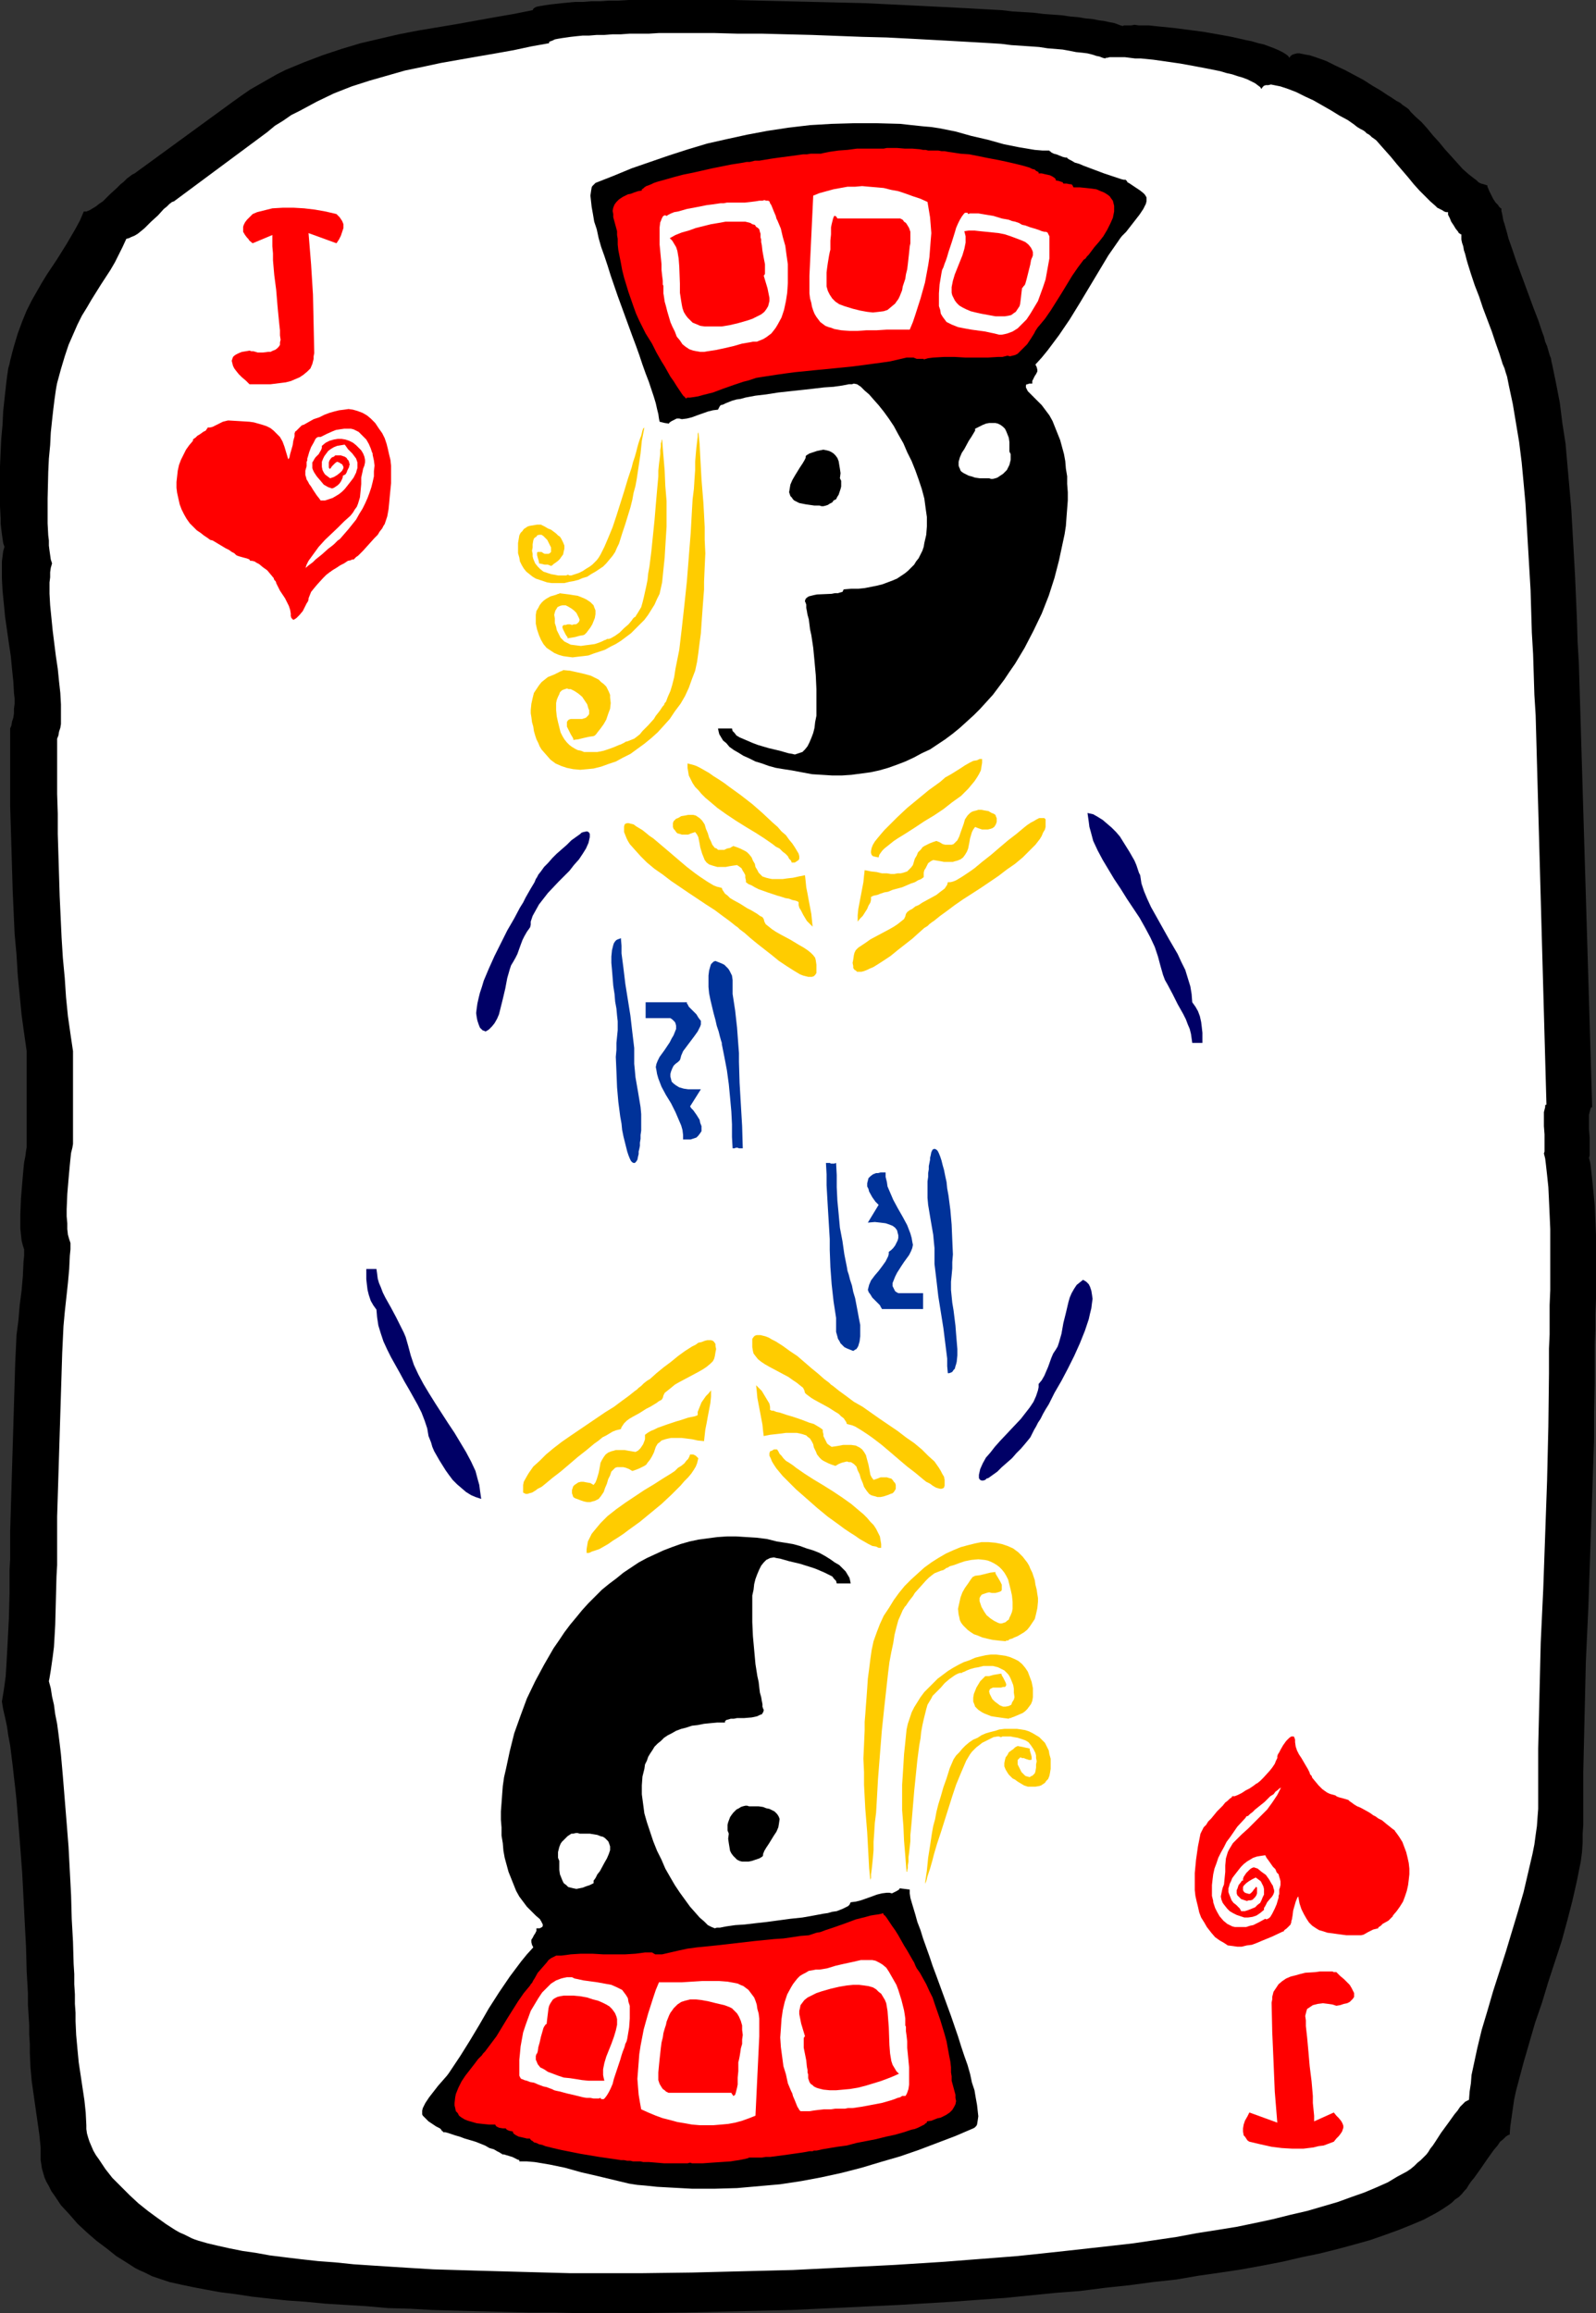 <?xml version="1.0" encoding="UTF-8" standalone="no"?>
<svg
   version="1.0"
   width="107.467mm"
   height="155.711mm"
   id="svg56"
   sodipodi:docname="Jack of Hearts 2.wmf"
   xmlns:inkscape="http://www.inkscape.org/namespaces/inkscape"
   xmlns:sodipodi="http://sodipodi.sourceforge.net/DTD/sodipodi-0.dtd"
   xmlns="http://www.w3.org/2000/svg"
   xmlns:svg="http://www.w3.org/2000/svg">
  <rect width="100%" height="100%" fill="#333333" stroke="none"/>
  <sodipodi:namedview
     id="namedview56"
     pagecolor="#ffffff"
     bordercolor="#000000"
     borderopacity="0.25"
     inkscape:showpageshadow="2"
     inkscape:pageopacity="0.0"
     inkscape:pagecheckerboard="0"
     inkscape:deskcolor="#d1d1d1"
     inkscape:document-units="mm" />
  <defs
     id="defs1">
    <pattern
       id="WMFhbasepattern"
       patternUnits="userSpaceOnUse"
       width="6"
       height="6"
       x="0"
       y="0" />
  </defs>
  <path
     style="fill:#000000;fill-opacity:1;fill-rule:evenodd;stroke:none"
     d="m 21.327,53.81 -0.969,2.262 -1.131,2.101 -1.131,1.939 -1.131,1.939 -2.423,3.878 -2.585,3.878 -1.293,2.101 -1.293,2.262 -1.293,2.262 -1.293,2.585 -1.131,2.747 -1.131,3.07 -0.485,1.616 -0.485,1.616 -0.485,1.778 -0.485,1.939 -0.162,0.808 -0.323,1.131 -0.162,1.131 -0.162,1.131 -0.162,1.293 -0.162,1.454 -0.323,2.909 -0.323,3.07 -0.162,3.393 -0.323,3.555 -0.162,3.393 L 0,118.608 v 3.555 3.393 3.232 l 0.162,3.07 v 1.293 l 0.162,1.454 0.162,1.293 0.162,1.131 0.162,1.131 0.323,0.97 -0.323,1.131 -0.162,1.293 -0.162,1.293 v 1.454 2.909 l 0.162,3.07 0.323,3.232 0.323,3.393 0.969,6.787 0.485,3.232 0.323,3.393 0.323,3.07 0.162,2.909 0.162,1.454 v 1.293 l -0.162,1.293 v 1.131 l -0.162,1.131 -0.323,0.97 -0.162,0.97 -0.323,0.808 v 4.686 4.848 5.009 5.171 l 0.162,5.333 0.162,5.332 0.323,10.988 0.485,10.827 0.485,5.333 0.323,5.333 0.485,5.009 0.485,5.009 0.646,4.686 0.646,4.525 v 24.4 l -0.162,0.97 -0.162,1.293 -0.323,1.616 -0.162,1.616 -0.162,1.778 -0.162,1.939 -0.323,3.878 -0.162,4.04 v 1.778 1.778 l 0.162,1.616 0.162,1.454 0.323,1.293 0.162,0.485 0.162,0.485 v 1.616 l -0.162,1.616 -0.162,3.555 -0.323,3.717 -0.485,3.717 -0.323,3.878 -0.485,3.717 -0.162,3.555 -0.162,3.393 -1.293,42.983 v 7.11 l -0.162,2.747 v 2.909 3.07 l -0.162,6.302 -0.323,6.302 -0.162,2.909 -0.162,2.909 -0.162,2.585 -0.323,2.424 -0.162,1.131 -0.162,0.97 -0.162,0.97 -0.162,0.97 0.323,1.939 0.485,2.101 0.485,2.262 0.323,2.262 0.485,2.585 0.323,2.585 0.323,2.585 0.323,2.909 0.323,2.747 0.323,3.07 0.485,5.979 0.485,6.14 0.485,6.464 0.646,12.604 0.323,6.14 0.162,6.14 0.323,5.656 v 2.909 l 0.162,2.585 0.162,2.585 v 2.424 l 0.162,2.424 v 2.262 l 0.162,3.717 0.323,3.555 0.485,3.393 0.485,3.393 0.485,3.393 0.485,3.393 0.323,3.232 v 3.232 l 0.162,0.97 0.162,1.131 0.323,1.131 0.323,1.131 0.485,1.131 0.646,1.131 0.646,1.293 0.808,1.131 1.616,2.424 2.1,2.262 2.1,2.424 2.423,2.262 2.423,2.101 2.585,1.939 2.423,1.939 2.585,1.616 2.262,1.454 1.293,0.646 1.131,0.485 0.969,0.485 0.969,0.485 0.969,0.323 0.969,0.323 2.423,0.808 2.908,0.646 3.07,0.646 3.393,0.646 3.554,0.646 3.878,0.485 4.201,0.646 4.362,0.485 4.524,0.485 4.685,0.323 5.009,0.485 5.17,0.323 5.332,0.323 5.493,0.485 5.655,0.162 5.655,0.323 5.978,0.162 6.139,0.162 6.139,0.162 6.301,0.162 h 6.463 l 6.463,0.162 h 6.463 6.624 l 13.571,-0.162 13.571,-0.323 13.733,-0.323 13.733,-0.646 13.733,-0.646 13.41,-0.808 6.624,-0.485 6.786,-0.485 6.463,-0.646 6.463,-0.646 6.301,-0.485 6.301,-0.808 6.139,-0.646 5.978,-0.808 5.978,-0.646 5.655,-0.97 5.655,-0.808 5.332,-0.808 5.332,-0.97 5.009,-0.97 4.847,-1.131 4.685,-0.97 4.524,-1.131 4.201,-1.131 4.039,-1.131 3.716,-1.293 3.554,-1.293 3.231,-1.293 3.07,-1.293 2.747,-1.454 1.131,-0.646 1.293,-0.808 0.969,-0.646 1.131,-0.808 0.808,-0.808 0.969,-0.646 0.808,-0.808 0.646,-0.808 0.485,-0.485 0.485,-0.808 0.646,-0.97 0.808,-0.97 0.808,-1.131 0.808,-1.131 1.777,-2.585 1.616,-2.262 0.969,-1.131 0.646,-0.97 0.808,-0.646 0.646,-0.646 0.485,-0.323 0.323,-0.162 h 0.162 l 0.162,-2.101 0.323,-2.262 0.323,-2.262 0.323,-2.262 0.485,-2.262 0.646,-2.424 1.293,-4.848 1.454,-5.009 1.454,-5.009 1.777,-5.171 1.616,-5.333 3.393,-10.342 1.454,-5.333 1.293,-5.009 1.131,-5.009 0.485,-2.424 0.485,-2.424 0.323,-2.424 0.162,-2.424 v -2.262 l 0.162,-2.262 v -6.787 -6.787 l 0.323,-13.897 0.323,-13.897 0.646,-14.058 0.969,-28.44 0.485,-14.22 v -6.948 l 0.162,-7.11 v -3.07 -3.393 -3.555 l 0.162,-3.878 v -3.878 l 0.162,-4.04 v -8.08 -4.04 -3.878 l -0.162,-3.878 -0.162,-3.717 -0.323,-3.393 -0.323,-3.232 -0.323,-2.909 -0.162,-1.293 -0.323,-1.293 0.162,-0.646 v -0.808 -1.616 -1.131 -0.97 l -0.162,-2.101 v -1.939 -0.97 -0.808 l 0.162,-0.646 0.162,-0.646 0.162,-0.485 0.323,-0.162 -3.07,-102.287 -0.162,-5.332 -0.162,-5.333 -0.323,-5.494 -0.162,-5.494 -0.485,-11.311 -0.646,-11.473 -0.323,-5.656 -0.485,-5.494 -0.485,-5.494 -0.485,-5.494 -0.808,-5.171 -0.646,-5.171 -0.969,-5.009 -0.969,-4.686 -0.162,-0.646 -0.162,-0.97 -0.323,-0.808 -0.323,-1.131 -0.323,-1.131 -0.485,-1.131 -0.323,-1.293 -0.485,-1.293 -0.969,-2.909 -1.131,-2.909 -2.262,-6.14 -1.131,-3.07 -1.131,-3.07 -0.969,-2.909 -0.969,-2.747 -0.323,-1.293 -0.323,-1.131 -0.323,-1.131 -0.323,-0.97 -0.162,-0.97 -0.162,-0.808 -0.162,-0.646 v -0.646 h -0.162 l -0.162,-0.162 -0.323,-0.323 -0.162,-0.323 -0.646,-0.646 -0.646,-0.97 -0.485,-0.97 -0.485,-0.97 -0.323,-0.808 -0.162,-0.323 v -0.323 l -0.485,-0.162 -0.485,-0.162 -0.646,-0.162 -0.646,-0.323 -0.485,-0.485 -0.646,-0.485 -1.454,-1.131 -1.454,-1.293 -1.454,-1.616 -1.454,-1.616 -1.616,-1.778 -1.454,-1.778 -1.616,-1.778 -1.454,-1.778 -1.454,-1.616 -1.454,-1.293 -1.293,-1.293 -0.485,-0.646 -0.646,-0.485 -0.485,-0.323 -0.485,-0.323 -0.323,-0.323 -0.485,-0.323 -0.646,-0.323 -1.454,-0.97 -0.808,-0.485 -1.939,-1.293 -1.939,-1.131 -2.262,-1.454 -4.847,-2.585 -2.423,-1.131 -2.262,-1.131 -2.262,-0.808 -0.969,-0.323 -0.969,-0.323 -0.969,-0.162 -0.808,-0.162 -0.808,-0.162 h -0.646 l -0.646,0.162 -0.485,0.162 -0.485,0.323 -0.323,0.485 -0.323,-0.485 -0.646,-0.485 -0.808,-0.485 -0.969,-0.485 -1.131,-0.485 -1.293,-0.485 -1.293,-0.485 -1.454,-0.323 -1.616,-0.485 -1.616,-0.323 -3.554,-0.808 -3.554,-0.646 -3.716,-0.646 -3.716,-0.485 -3.716,-0.485 -3.231,-0.323 -1.616,-0.162 -1.454,-0.162 h -1.293 -1.293 l -1.131,-0.162 -0.808,0.162 h -0.808 -0.646 -0.485 L 285.809,6.625 285.163,6.464 284.355,6.14 283.385,5.817 282.416,5.656 280.962,5.333 279.669,5.171 278.054,4.848 276.277,4.686 274.338,4.363 272.399,4.201 270.137,3.878 267.875,3.717 265.613,3.555 263.028,3.232 260.443,3.07 257.697,2.909 254.95,2.585 252.042,2.424 246.225,2.101 239.924,1.778 233.462,1.454 226.838,1.131 220.213,0.808 206.642,0.485 199.856,0.323 193.07,0.162 186.446,0 h -6.301 -11.956 -2.908 -2.747 -2.585 l -2.585,0.162 h -2.423 l -2.262,0.162 h -2.262 l -1.939,0.162 h -2.1 l -1.777,0.162 -1.616,0.162 -1.454,0.162 -1.454,0.162 -1.131,0.162 -0.969,0.162 -0.969,0.162 -0.646,0.162 -0.485,0.323 -0.162,0.162 -0.162,0.323 -4.847,0.97 -4.685,0.808 -9.855,1.778 -9.694,1.616 -5.009,0.97 -4.847,1.131 -4.847,1.131 -4.847,1.454 -4.847,1.616 -4.685,1.778 -4.685,1.939 -2.262,1.131 -2.262,1.293 -2.262,1.293 -2.262,1.293 -2.1,1.454 -2.262,1.616 -25.043,18.26 -0.646,0.323 -0.646,0.485 -0.646,0.485 -0.808,0.808 -0.808,0.646 -0.969,0.97 -1.777,1.616 -1.777,1.778 -0.969,0.646 -0.808,0.646 -0.808,0.485 -0.808,0.485 -0.808,0.323 z"
     id="path1" />
  <path
     style="fill:#ffffff;fill-opacity:1;fill-rule:evenodd;stroke:none"
     d="m 32.151,60.758 -0.969,2.101 -0.969,1.939 -0.969,1.939 -1.131,1.939 -2.423,3.717 -2.423,3.878 -1.131,1.939 -1.293,2.101 -1.131,2.262 -1.131,2.585 -1.131,2.585 -0.969,2.909 -0.485,1.616 -0.485,1.616 -0.485,1.778 -0.485,1.778 -0.162,0.808 -0.162,0.97 -0.162,1.131 -0.162,1.131 -0.323,2.585 -0.323,2.909 -0.323,3.07 -0.162,3.232 -0.323,3.393 -0.162,3.393 -0.162,6.787 v 3.232 3.07 l 0.162,3.07 0.162,1.293 v 1.293 l 0.162,1.293 0.162,1.131 0.162,1.131 0.323,0.97 -0.323,1.131 -0.162,1.131 v 1.293 l -0.162,1.293 v 2.909 l 0.162,2.909 0.323,3.232 0.323,3.232 0.808,6.464 0.485,3.232 0.323,3.232 0.323,2.909 0.162,2.909 v 1.293 1.293 1.293 1.131 l -0.162,0.97 -0.323,0.97 -0.162,0.97 -0.323,0.808 v 4.525 4.686 4.848 l 0.162,5.009 v 5.171 l 0.162,5.333 0.323,10.503 0.485,10.503 0.323,5.171 0.485,5.171 0.323,4.848 0.485,4.848 0.646,4.525 0.646,4.363 v 23.592 l -0.162,0.97 -0.323,1.293 -0.162,1.454 -0.162,1.616 -0.162,1.778 -0.162,1.778 -0.323,3.878 -0.162,3.878 v 1.778 l 0.162,1.778 v 1.454 l 0.162,1.454 0.323,1.131 0.323,0.97 v 1.616 l -0.162,1.616 -0.162,3.393 -0.323,3.555 -0.808,7.433 -0.323,3.555 -0.162,3.393 -0.162,3.393 -1.293,41.691 v 6.787 2.585 2.909 l -0.162,2.909 -0.162,6.14 -0.162,6.14 -0.162,2.909 -0.162,2.747 -0.323,2.585 -0.323,2.262 -0.162,1.131 -0.162,0.97 -0.162,0.97 -0.162,0.808 0.485,1.778 0.323,2.101 0.485,2.101 0.323,2.424 0.485,2.424 0.323,2.424 0.323,2.585 0.323,2.747 0.485,5.494 0.485,5.979 0.485,5.979 0.485,6.14 0.646,12.281 0.162,5.979 0.323,5.817 0.162,5.656 0.162,2.585 v 2.585 l 0.162,2.585 v 2.424 l 0.162,2.262 v 2.101 l 0.162,3.555 0.323,3.555 0.323,3.393 0.485,3.232 0.485,3.232 0.485,3.232 0.323,3.07 0.162,3.232 v 0.97 l 0.162,1.131 0.323,1.131 0.323,0.97 0.485,1.131 0.485,1.131 0.646,1.131 0.808,1.131 1.616,2.424 1.777,2.262 2.1,2.101 2.262,2.262 2.262,2.101 2.423,1.939 2.423,1.778 2.262,1.616 2.262,1.454 1.131,0.646 1.131,0.485 0.969,0.485 0.969,0.485 0.808,0.323 0.969,0.323 2.262,0.646 2.747,0.646 2.908,0.646 3.231,0.646 3.393,0.485 3.554,0.646 3.878,0.485 4.039,0.485 4.362,0.485 4.362,0.323 4.685,0.485 4.847,0.323 5.009,0.323 5.17,0.323 5.332,0.323 5.493,0.162 5.493,0.162 5.816,0.162 5.816,0.162 5.978,0.162 5.978,0.162 h 6.139 12.441 l 12.602,-0.162 12.764,-0.323 12.925,-0.323 12.925,-0.646 12.925,-0.646 12.764,-0.808 6.139,-0.485 6.301,-0.485 6.139,-0.485 6.139,-0.646 5.978,-0.646 5.816,-0.646 5.816,-0.646 5.655,-0.646 5.493,-0.808 5.493,-0.808 5.17,-0.97 5.17,-0.808 5.009,-0.808 4.685,-0.97 4.524,-0.97 4.524,-1.131 4.201,-0.97 3.878,-1.131 3.878,-1.131 3.554,-1.293 3.231,-1.131 3.07,-1.293 2.908,-1.293 2.423,-1.454 2.423,-1.293 0.969,-0.646 0.969,-0.808 0.808,-0.808 0.808,-0.646 0.808,-0.808 0.646,-0.646 0.485,-0.646 0.485,-0.808 0.646,-0.808 0.646,-0.97 1.454,-2.262 1.777,-2.424 1.616,-2.262 0.808,-0.97 0.646,-0.97 0.646,-0.646 0.646,-0.646 0.646,-0.323 0.323,-0.162 0.162,-2.101 0.323,-2.101 0.162,-2.101 0.485,-2.262 0.485,-2.262 0.485,-2.262 1.131,-4.686 1.454,-4.848 1.454,-5.009 1.616,-5.009 1.616,-5.009 3.07,-10.18 1.454,-5.009 1.131,-4.848 1.131,-4.848 0.485,-2.424 0.323,-2.424 0.323,-2.262 0.162,-2.262 0.162,-2.101 v -2.262 -6.625 -6.464 l 0.323,-13.574 0.323,-13.412 0.646,-13.735 0.485,-13.735 0.485,-13.735 0.323,-13.735 0.162,-13.574 v -3.07 -3.232 l 0.162,-3.555 v -3.717 -3.717 l 0.162,-3.878 v -7.918 -3.878 -3.717 l -0.162,-3.717 -0.162,-3.555 -0.162,-3.393 -0.323,-3.07 -0.162,-1.454 -0.162,-1.454 -0.162,-1.293 -0.323,-1.293 0.162,-0.485 v -0.646 -0.808 -0.97 -1.939 l -0.162,-2.101 v -1.778 -0.97 -0.808 l 0.162,-0.646 0.162,-0.646 v -0.485 l 0.323,-0.162 -2.747,-99.055 -0.323,-5.171 -0.162,-5.171 -0.162,-5.171 -0.323,-5.494 -0.323,-10.827 -0.646,-10.988 -0.323,-5.494 -0.323,-5.494 -0.485,-5.333 -0.485,-5.171 -0.646,-5.171 -0.808,-4.848 -0.808,-4.848 -0.969,-4.525 -0.162,-0.808 -0.162,-0.808 -0.162,-0.808 -0.323,-0.97 -0.323,-1.131 -0.485,-1.131 -0.808,-2.585 -0.969,-2.747 -0.969,-2.909 -2.262,-5.979 -0.969,-2.909 -1.131,-2.909 -0.969,-2.909 -0.808,-2.585 -0.323,-1.131 -0.323,-1.293 -0.323,-0.97 -0.162,-0.97 -0.323,-0.97 -0.162,-0.808 v -0.646 -0.646 h -0.162 l -0.162,-0.162 -0.323,-0.162 -0.162,-0.323 -0.646,-0.808 -0.485,-0.808 -0.646,-0.97 -0.323,-0.808 -0.485,-0.97 v -0.323 -0.323 h -0.485 l -0.485,-0.162 -0.485,-0.323 -0.646,-0.323 -0.646,-0.323 -0.485,-0.485 -1.293,-1.131 -1.293,-1.293 -1.454,-1.454 -1.454,-1.616 -1.454,-1.778 -2.908,-3.393 -1.454,-1.778 -1.293,-1.454 -1.293,-1.454 -1.131,-1.293 -0.646,-0.485 -0.485,-0.323 -0.485,-0.485 -0.485,-0.323 -0.323,-0.162 -0.485,-0.485 -0.485,-0.323 -0.646,-0.323 -0.808,-0.485 -0.808,-0.646 -1.616,-1.131 -2.1,-1.131 -2.1,-1.293 -4.524,-2.585 -2.1,-0.97 -2.262,-1.131 -2.1,-0.808 -0.969,-0.323 -0.969,-0.323 -0.808,-0.162 -0.808,-0.162 -0.808,-0.162 -0.646,0.162 h -0.646 l -0.485,0.162 -0.323,0.323 -0.323,0.485 -0.323,-0.485 -0.646,-0.485 -0.646,-0.485 -0.969,-0.485 -0.969,-0.485 -1.293,-0.485 -1.131,-0.323 -1.454,-0.485 -1.454,-0.323 -1.616,-0.485 -3.231,-0.646 -3.393,-0.646 -3.554,-0.646 -3.393,-0.485 -3.393,-0.485 -1.616,-0.162 -1.616,-0.162 h -1.454 l -1.293,-0.162 -1.293,-0.162 h -1.293 -1.777 -0.808 l -0.646,0.162 h -0.323 l -0.162,0.162 -0.646,-0.162 -0.808,-0.323 -0.808,-0.162 -0.969,-0.323 -1.293,-0.323 -1.293,-0.162 -1.616,-0.162 -1.616,-0.323 -1.777,-0.323 -1.939,-0.162 -1.939,-0.162 -2.1,-0.323 -2.262,-0.162 -2.423,-0.162 -2.423,-0.162 -2.585,-0.323 -2.585,-0.162 -2.747,-0.162 -5.655,-0.323 -5.816,-0.323 -5.978,-0.323 -6.301,-0.323 -6.301,-0.162 -12.764,-0.485 -6.463,-0.162 -6.301,-0.162 h -6.139 l -5.978,-0.162 h -5.816 -5.493 -2.747 l -2.585,0.162 h -2.423 -2.423 l -2.262,0.162 h -2.1 l -2.1,0.162 h -1.939 l -1.939,0.162 h -1.616 l -1.616,0.162 -1.454,0.162 -1.131,0.162 -1.131,0.162 -0.969,0.162 -0.808,0.162 -0.646,0.323 -0.485,0.162 -0.323,0.162 v 0.323 l -4.524,0.808 -4.524,0.97 -4.524,0.808 -4.685,0.808 -9.209,1.616 -4.524,0.97 -4.685,0.97 -4.524,1.293 -4.524,1.293 -4.524,1.454 -4.524,1.778 -4.362,2.101 -2.1,1.131 -2.1,1.131 -2.262,1.131 -2.1,1.454 -2.1,1.293 -1.939,1.616 -23.75,17.613 -0.485,0.162 -0.646,0.485 -0.646,0.646 -0.808,0.646 -1.454,1.616 -1.777,1.616 -1.616,1.616 -0.969,0.808 -0.808,0.646 -0.808,0.485 -0.808,0.323 -0.646,0.323 z"
     id="path2" />
  <path
     style="fill:#000000;fill-opacity:1;fill-rule:evenodd;stroke:none"
     d="m 151.548,46.538 -0.323,0.323 -0.162,0.162 -0.323,0.323 -0.162,0.323 -0.162,0.97 -0.162,1.131 0.162,1.454 0.162,1.454 0.323,1.778 0.323,1.939 0.646,1.939 0.485,2.262 0.646,2.262 0.808,2.262 0.808,2.424 0.808,2.585 1.777,5.171 3.716,10.18 0.969,2.585 0.808,2.262 0.808,2.424 0.808,2.262 0.808,2.101 0.646,1.939 0.646,1.939 0.485,1.616 0.323,1.454 0.323,1.293 0.162,1.131 0.162,0.808 1.293,0.323 1.131,0.162 v -0.162 l 0.162,-0.162 0.485,-0.323 0.646,-0.323 0.646,-0.323 h 0.646 l 0.646,0.162 1.293,-0.162 1.293,-0.323 1.293,-0.485 2.747,-0.97 1.293,-0.323 1.293,-0.162 0.162,-0.323 0.162,-0.323 0.323,-0.485 0.646,-0.162 0.646,-0.323 0.808,-0.323 0.808,-0.323 1.131,-0.323 1.131,-0.162 1.131,-0.323 2.585,-0.485 2.747,-0.323 3.07,-0.485 5.978,-0.646 2.908,-0.323 2.747,-0.323 2.423,-0.162 1.131,-0.162 1.131,-0.162 0.808,-0.162 0.808,-0.162 h 0.808 l 0.485,-0.162 0.808,0.162 0.969,0.646 0.969,0.97 1.131,0.97 1.131,1.293 1.293,1.454 1.293,1.616 1.293,1.778 1.293,1.939 1.131,2.101 1.293,2.262 0.969,2.262 1.131,2.262 0.969,2.424 0.808,2.262 0.808,2.424 0.646,2.424 0.323,2.424 0.323,2.262 v 2.424 l -0.162,2.101 -0.485,2.101 -0.162,0.97 -0.323,0.97 -0.485,0.97 -0.485,0.97 -0.646,0.808 -0.485,0.808 -0.808,0.808 -0.808,0.808 -0.808,0.646 -0.969,0.646 -0.969,0.646 -1.131,0.485 -1.293,0.485 -1.293,0.485 -1.293,0.323 -1.616,0.323 -1.616,0.323 -1.616,0.162 h -1.777 l -1.939,0.162 -0.162,0.323 -0.162,0.323 -0.646,0.162 -0.485,0.162 h -0.808 l -0.808,0.162 -3.716,0.162 -0.808,0.162 -0.646,0.162 -0.646,0.162 -0.485,0.323 -0.323,0.323 -0.162,0.485 v 0.162 l 0.162,0.323 0.162,0.485 v 0.808 l 0.162,0.808 0.162,0.97 0.323,1.131 0.162,1.293 0.162,1.293 0.323,1.454 0.485,3.232 0.323,3.393 0.323,3.555 0.162,3.555 v 3.555 1.616 1.616 l -0.323,1.616 -0.162,1.454 -0.323,1.293 -0.485,1.293 -0.485,1.131 -0.485,0.97 -0.646,0.808 -0.646,0.646 -0.969,0.323 -0.969,0.323 -0.646,-0.162 -0.969,-0.162 -1.131,-0.323 -1.131,-0.323 -2.747,-0.646 -2.747,-0.808 -1.293,-0.485 -1.131,-0.485 -1.131,-0.485 -1.131,-0.485 -0.808,-0.485 -0.485,-0.646 -0.485,-0.485 -0.162,-0.646 v 0 h -3.554 v 0 l 0.162,0.808 0.162,0.646 0.485,0.808 0.485,0.808 0.808,0.646 0.808,0.97 1.131,0.808 1.131,0.646 1.293,0.808 1.454,0.646 1.616,0.808 1.616,0.485 1.777,0.646 1.777,0.485 1.939,0.323 2.1,0.323 2.585,0.485 2.585,0.485 2.585,0.162 2.585,0.162 h 2.423 l 2.423,-0.162 2.423,-0.323 2.423,-0.323 2.262,-0.485 2.262,-0.646 2.262,-0.808 2.1,-0.808 2.1,-0.97 2.1,-1.131 2.1,-0.97 1.939,-1.293 1.939,-1.293 1.939,-1.454 1.777,-1.454 1.777,-1.616 1.777,-1.616 1.616,-1.616 1.616,-1.778 1.616,-1.778 1.454,-1.939 1.454,-1.939 1.293,-1.939 1.454,-2.101 2.423,-4.04 2.262,-4.363 2.1,-4.363 1.777,-4.525 1.454,-4.525 1.131,-4.363 0.969,-4.525 0.485,-2.262 0.323,-2.101 0.162,-2.262 0.162,-2.101 0.162,-2.101 v -2.101 l -0.162,-2.101 v -1.939 l -0.323,-1.939 -0.162,-1.939 -0.323,-1.778 -0.485,-1.778 -0.485,-1.778 -0.646,-1.616 -0.646,-1.616 -0.646,-1.616 -0.808,-1.454 -0.969,-1.293 -0.969,-1.293 -1.131,-1.131 -1.131,-1.131 -1.131,-1.131 -0.162,-0.162 -0.162,-0.323 -0.323,-0.646 v -0.485 l 0.162,-0.323 h 0.323 l 0.323,-0.162 h 0.323 0.485 v -0.646 l 0.323,-0.646 0.323,-0.646 0.323,-0.485 0.323,-0.646 v -0.485 l -0.162,-0.646 -0.162,-0.323 -0.162,-0.323 1.616,-1.778 1.454,-1.778 1.454,-1.939 1.454,-1.939 2.747,-4.04 2.585,-4.201 2.423,-4.04 2.423,-4.04 2.423,-4.04 2.585,-3.717 0.323,-0.485 0.485,-0.646 1.131,-1.131 1.131,-1.454 1.131,-1.454 1.131,-1.454 0.969,-1.454 0.323,-0.646 0.323,-0.646 0.162,-0.646 V 50.578 50.255 l -0.162,-0.323 -0.323,-0.485 -0.323,-0.323 -0.808,-0.646 -0.969,-0.646 -0.969,-0.646 -0.969,-0.646 -0.323,-0.162 -0.162,-0.323 -0.162,-0.162 -0.162,-0.162 h -0.485 l -0.646,-0.162 -0.969,-0.323 -0.969,-0.323 -2.423,-0.808 -2.585,-0.97 -2.585,-0.97 -1.131,-0.485 -1.131,-0.323 -0.808,-0.485 -0.646,-0.323 -0.485,-0.323 v -0.162 h -0.162 -0.323 l -0.646,-0.162 -1.616,-0.646 -0.646,-0.162 -0.646,-0.323 -0.323,-0.323 h -0.162 v -0.162 h -1.777 l -1.939,-0.162 -3.878,-0.646 -4.039,-0.808 -4.039,-1.131 -4.201,-0.97 -4.039,-1.131 -4.039,-0.808 -2.1,-0.323 -1.939,-0.162 -3.07,-0.323 -2.908,-0.323 -5.978,-0.162 h -5.816 l -5.655,0.162 -5.493,0.323 -5.493,0.646 -5.332,0.808 -5.17,0.97 -5.17,1.131 -5.009,1.131 -4.847,1.454 -5.009,1.616 -4.685,1.616 -4.685,1.616 -4.685,1.939 z"
     id="path3" />
  <path
     style="fill:#ff0000;fill-opacity:1;fill-rule:evenodd;stroke:none"
     d="m 163.342,48.477 v -0.323 l 0.323,-0.162 0.323,-0.323 0.485,-0.323 0.485,-0.162 0.808,-0.323 0.646,-0.323 0.969,-0.323 1.777,-0.485 2.262,-0.646 2.423,-0.646 2.423,-0.485 5.009,-1.131 2.423,-0.485 2.423,-0.485 2.1,-0.323 0.969,-0.162 0.808,-0.162 h 0.808 l 0.646,-0.162 0.646,-0.162 h 0.485 0.646 l 0.969,-0.162 0.969,-0.162 0.969,-0.162 2.262,-0.323 2.423,-0.323 2.423,-0.323 1.131,-0.162 h 0.969 l 0.969,-0.162 h 1.616 0.646 0.323 l 0.646,-0.162 0.808,-0.162 0.808,-0.162 1.131,-0.162 1.131,-0.162 2.262,-0.162 2.423,-0.323 h 2.262 1.939 0.808 0.485 0.646 0.646 l 0.808,-0.162 h 2.585 l 1.939,0.162 h 1.939 l 1.939,0.162 0.808,0.162 h 0.646 l 0.646,0.162 h 0.646 0.323 0.485 0.485 0.646 l 0.808,0.162 h 0.808 l 0.808,0.162 1.131,0.162 2.1,0.323 2.262,0.162 4.847,0.97 2.585,0.485 2.262,0.485 2.1,0.485 1.939,0.485 1.616,0.485 0.646,0.323 0.646,0.162 0.323,0.323 0.323,0.162 0.323,0.162 v 0.323 h 0.808 l 0.646,0.162 1.454,0.323 0.646,0.323 0.485,0.323 0.323,0.323 v 0.323 l 0.808,0.162 0.485,0.162 0.485,0.162 0.162,0.323 h 0.808 l 0.808,0.162 h 0.323 l 0.323,0.162 0.162,0.323 0.162,0.323 h 1.616 l 1.616,0.162 1.454,0.162 1.131,0.162 1.131,0.485 0.808,0.323 0.808,0.485 0.646,0.485 0.323,0.485 0.485,0.646 0.162,0.646 0.162,0.646 v 0.808 0.646 l -0.162,0.808 -0.162,0.808 -0.646,1.454 -0.808,1.616 -0.969,1.616 -1.131,1.454 -1.131,1.293 -0.969,1.293 -0.485,0.646 -0.485,0.485 -0.323,0.485 -0.485,0.323 -1.454,1.939 -1.454,2.101 -2.747,4.525 -2.747,4.363 -1.454,2.101 -1.616,1.939 -0.162,0.162 -0.323,0.485 -0.323,0.485 -0.323,0.646 -0.808,1.293 -0.969,1.454 -1.293,1.293 -0.485,0.485 -0.646,0.646 -0.646,0.323 -0.646,0.162 -0.646,0.162 -0.646,-0.162 -1.293,0.323 h -1.131 l -2.585,0.162 h -2.908 -2.747 l -2.747,-0.162 h -2.747 l -2.747,0.162 -1.293,0.162 -1.131,0.323 v -0.162 h -1.777 L 232.492,90.976 h -1.777 l -2.1,0.485 -2.1,0.485 -2.262,0.323 -2.423,0.323 -4.847,0.646 -4.847,0.485 -5.009,0.485 -4.847,0.485 -2.423,0.323 -2.262,0.323 -2.1,0.323 -2.1,0.323 -0.969,0.162 -0.969,0.323 -0.969,0.323 -1.293,0.323 -2.423,0.808 -2.747,0.97 -2.585,0.97 -2.585,0.646 -1.131,0.323 -0.969,0.162 -1.131,0.162 h -0.808 v 0.162 h -0.162 -0.162 l -0.162,-0.162 v -0.162 l -0.323,-0.162 -0.485,-0.646 -0.646,-0.97 -0.646,-0.97 -0.808,-1.293 -0.808,-1.131 -1.454,-2.585 -0.808,-1.293 -0.646,-1.131 -0.646,-1.131 -0.485,-0.97 -0.323,-0.646 -0.162,-0.323 -0.162,-0.323 -0.808,-1.293 -0.808,-1.293 -0.808,-1.616 -0.808,-1.616 -0.808,-1.778 -0.646,-1.778 -1.293,-3.717 -1.131,-3.717 -0.485,-1.939 -0.323,-1.778 -0.323,-1.616 -0.323,-1.616 -0.162,-1.454 V 60.758 l -0.162,-0.97 v -0.97 l -0.485,-1.778 -0.485,-1.778 v -0.808 l -0.162,-0.808 0.162,-0.808 0.323,-0.808 0.485,-0.646 0.646,-0.646 0.969,-0.646 0.646,-0.323 0.646,-0.323 0.808,-0.162 0.808,-0.323 0.969,-0.323 z"
     id="path4" />
  <path
     style="fill:#ffffff;fill-opacity:1;fill-rule:evenodd;stroke:none"
     d="m 206.965,49.77 -0.969,20.36 v 1.616 1.454 1.454 l 0.162,1.293 0.323,1.131 0.162,0.97 0.323,0.97 0.323,0.808 0.485,0.808 0.485,0.646 0.485,0.646 0.646,0.485 0.646,0.485 0.808,0.323 0.646,0.162 0.808,0.323 1.777,0.323 2.1,0.162 h 2.1 l 2.262,-0.162 h 2.585 l 2.585,-0.162 h 2.908 2.908 l 0.808,-1.939 0.646,-1.939 1.293,-4.04 1.131,-4.04 0.808,-4.363 0.323,-2.101 0.162,-2.101 0.162,-2.101 0.162,-1.939 -0.162,-2.101 -0.162,-1.939 -0.323,-1.939 -0.323,-1.939 -1.777,-0.808 -1.939,-0.646 -1.777,-0.646 -1.939,-0.646 -1.777,-0.323 -1.939,-0.485 -1.777,-0.162 -1.939,-0.162 -1.777,-0.162 -1.777,0.162 h -1.939 l -1.777,0.323 -1.777,0.323 -1.777,0.485 -1.777,0.485 z"
     id="path5" />
  <path
     style="fill:#ffffff;fill-opacity:1;fill-rule:evenodd;stroke:none"
     d="m 185.477,51.548 h -0.485 l -0.808,0.162 h -0.808 l -1.131,0.162 -1.131,0.162 -1.293,0.162 -2.423,0.485 -2.585,0.485 -1.131,0.323 -1.131,0.323 -0.969,0.162 -0.808,0.323 -0.646,0.323 -0.485,0.323 -0.323,-0.162 h -0.162 l -0.323,0.162 -0.162,0.162 -0.162,0.323 -0.162,0.323 -0.162,0.485 -0.162,0.323 -0.162,1.293 v 1.293 1.454 1.616 l 0.323,3.393 0.162,1.616 v 1.454 l 0.162,1.454 0.162,1.293 v 0.97 l 0.162,0.323 v 0.323 0.808 0.808 l 0.162,0.97 0.162,1.131 0.323,1.131 0.323,1.293 0.808,2.747 0.485,1.131 0.646,1.293 0.485,1.293 0.808,0.97 0.646,0.97 0.808,0.646 0.969,0.646 0.969,0.323 0.808,0.162 0.969,0.162 h 0.969 l 0.969,-0.162 2.1,-0.323 2.262,-0.485 2.1,-0.485 2.262,-0.646 1.939,-0.323 0.808,-0.162 h 0.969 l 0.808,-0.323 0.808,-0.323 0.808,-0.485 0.646,-0.485 0.646,-0.485 0.646,-0.808 0.485,-0.646 0.485,-0.808 0.969,-1.778 0.646,-1.939 0.485,-2.262 0.323,-2.101 0.162,-2.424 v -2.424 -2.424 l -0.323,-2.262 -0.323,-2.424 -0.646,-2.262 -0.485,-2.101 -0.808,-1.939 -0.323,-0.646 -0.162,-0.646 -0.485,-1.131 -0.323,-0.808 -0.323,-0.808 -0.323,-0.485 -0.162,-0.485 -0.323,-0.162 h -0.485 l -0.485,-0.162 -0.485,0.162 h -0.808 l -0.969,0.162 -1.293,0.162 -1.454,0.162 h -0.808 -0.969 -1.131 z"
     id="path6" />
  <path
     style="fill:#ff0000;fill-opacity:1;fill-rule:evenodd;stroke:none"
     d="m 194.363,70.131 0.485,1.616 0.485,1.616 0.323,1.616 0.162,0.808 v 0.808 l -0.162,0.646 -0.162,0.646 -0.485,0.808 -0.485,0.646 -0.808,0.646 -0.969,0.485 -1.293,0.646 -1.454,0.485 -2.262,0.646 -2.1,0.485 -1.939,0.323 h -1.616 -1.454 -1.293 l -1.131,-0.162 -1.131,-0.485 -0.808,-0.323 -0.646,-0.646 -0.646,-0.646 -0.485,-0.646 -0.485,-0.808 -0.323,-0.97 -0.162,-0.808 -0.162,-0.97 -0.323,-2.101 V 72.231 l -0.162,-4.363 -0.162,-2.101 -0.162,-0.97 -0.162,-0.97 -0.323,-0.97 -0.485,-0.808 -0.485,-0.808 -0.646,-0.646 1.454,-0.808 1.616,-0.646 1.777,-0.485 1.777,-0.646 1.939,-0.485 1.939,-0.485 1.939,-0.323 1.777,-0.323 h 1.777 1.616 1.616 l 1.293,0.323 0.485,0.323 0.646,0.162 0.323,0.485 0.485,0.323 0.323,0.323 0.162,0.646 0.162,0.485 v 0.485 0.485 l 0.162,0.485 v 0.646 l 0.162,0.808 0.162,1.454 0.323,1.778 0.323,1.616 v 0.646 0.646 0.646 0.485 l -0.162,0.323 z"
     id="path7" />
  <path
     style="fill:#ffffff;fill-opacity:1;fill-rule:evenodd;stroke:none"
     d="m 259.312,56.718 -0.485,-0.162 -0.485,-0.162 -0.808,-0.162 -0.808,-0.323 -1.777,-0.323 -2.1,-0.646 -1.939,-0.323 -0.969,-0.162 -0.969,-0.162 h -0.808 -0.646 -0.646 l -0.485,0.162 -0.162,-0.323 h -0.162 -0.162 -0.323 l -0.323,0.323 -0.485,0.646 -0.485,0.808 -0.485,0.97 -0.485,1.131 -0.323,1.131 -0.808,2.585 -0.808,2.424 -0.323,1.131 -0.323,0.97 -0.323,0.808 -0.162,0.485 -0.162,0.485 -0.323,0.646 -0.162,0.808 -0.162,0.97 -0.323,1.939 -0.162,2.262 v 2.101 1.131 l 0.323,0.97 0.162,0.97 0.485,0.808 0.485,0.646 0.485,0.646 0.646,0.323 0.646,0.323 1.616,0.646 1.616,0.323 1.777,0.323 3.554,0.485 1.454,0.323 0.808,0.162 0.646,0.162 0.646,0.162 h 0.646 l 0.808,-0.162 0.646,-0.162 1.293,-0.485 1.293,-0.808 1.131,-1.131 1.131,-1.131 0.969,-1.454 0.969,-1.616 0.969,-1.616 0.646,-1.778 0.646,-1.778 0.646,-1.939 0.323,-1.778 0.323,-1.778 0.323,-1.778 v -1.616 -4.04 l -0.162,-0.323 -0.162,-0.323 -0.162,-0.323 -0.485,-0.162 h -0.323 l -0.646,-0.162 -0.808,-0.323 -0.969,-0.323 -1.131,-0.323 -1.293,-0.485 -0.808,-0.162 z"
     id="path8" />
  <path
     style="fill:#ff0000;fill-opacity:1;fill-rule:evenodd;stroke:none"
     d="m 260.12,73.201 -0.162,1.293 -0.162,1.454 -0.162,1.293 -0.162,0.646 -0.323,0.485 -0.323,0.485 -0.323,0.485 -0.485,0.323 -0.646,0.485 -0.646,0.162 -0.969,0.162 h -1.131 -1.293 l -1.777,-0.323 -1.777,-0.323 -1.454,-0.323 -1.293,-0.323 -1.131,-0.485 -0.969,-0.485 -0.808,-0.485 -0.646,-0.646 -0.485,-0.646 -0.323,-0.646 -0.323,-0.646 -0.162,-0.646 V 73.686 73.039 l 0.323,-1.616 0.485,-1.616 0.646,-1.616 1.293,-3.232 0.485,-1.616 0.323,-1.616 v -0.808 -0.808 l -0.162,-0.646 -0.162,-0.646 1.131,-0.162 h 1.454 l 1.454,0.162 1.616,0.162 3.07,0.323 1.616,0.323 1.454,0.485 1.293,0.485 1.293,0.485 1.131,0.485 0.808,0.646 0.646,0.808 0.323,0.646 0.162,0.485 v 0.323 0.485 l -0.162,0.485 -0.162,0.323 -0.162,0.485 -0.162,0.97 -0.323,1.293 -0.323,1.293 -0.323,1.293 -0.323,1.131 -0.162,0.323 -0.323,0.323 -0.162,0.323 z"
     id="path9" />
  <path
     style="fill:#ff0000;fill-opacity:1;fill-rule:evenodd;stroke:none"
     d="m 231.523,62.697 -0.162,1.616 -0.162,1.454 -0.162,1.454 -0.162,1.293 -0.323,1.293 -0.162,1.131 -0.323,0.97 -0.323,0.97 -0.162,0.97 -0.323,0.808 -0.323,0.808 -0.323,0.646 -0.485,0.646 -0.323,0.485 -0.969,0.808 -0.969,0.808 -0.969,0.323 -1.293,0.162 -1.454,0.162 -1.454,-0.162 -1.777,-0.323 -1.939,-0.485 -2.1,-0.646 -1.293,-0.485 -0.485,-0.323 -0.485,-0.323 -0.808,-0.808 -0.646,-0.97 -0.485,-0.97 -0.323,-1.131 V 71.585 70.454 69.323 l 0.162,-1.293 0.162,-1.131 0.162,-0.97 0.162,-0.97 0.162,-0.808 0.162,-0.646 v -0.485 -1.778 l 0.162,-1.616 V 57.85 l 0.162,-0.808 0.162,-0.646 0.162,-0.646 0.162,-0.485 0.162,-0.323 h 0.323 l 0.162,0.162 0.162,0.162 0.162,0.323 h 15.995 l 0.646,0.323 0.323,0.485 0.485,0.323 0.323,0.485 0.485,0.808 0.323,0.97 v 0.97 0.97 0.97 z"
     id="path10" />
  <path
     style="fill:#ffcc00;fill-opacity:1;fill-rule:evenodd;stroke:none"
     d="m 177.722,109.72 v 0 0.162 0.162 l -0.162,0.323 v 0.323 0.485 l -0.162,1.293 -0.162,1.293 -0.162,1.778 -0.162,1.939 v 2.101 l -0.162,2.262 -0.162,2.585 -0.323,2.585 -0.162,2.747 -0.162,2.909 -0.162,2.909 -0.485,6.14 -0.485,6.14 -0.646,6.14 -0.323,2.909 -0.323,2.909 -0.323,2.747 -0.323,2.747 -0.485,2.424 -0.485,2.424 -0.323,2.101 -0.485,1.939 -0.485,1.616 -0.646,1.454 -0.485,1.293 -0.323,0.323 -0.162,0.485 -0.323,0.323 -0.323,0.485 -0.323,0.485 -0.485,0.646 -0.646,0.808 -0.485,0.808 -1.454,1.616 -1.454,1.454 -0.646,0.808 -0.808,0.646 -0.646,0.485 -0.808,0.323 -0.808,0.323 -0.646,0.162 v 0 l -0.162,0.162 -0.323,0.162 -0.323,0.162 -0.323,0.162 -0.485,0.162 -1.131,0.485 -1.293,0.485 -1.454,0.485 -1.616,0.323 h -1.777 -1.616 l -0.808,-0.323 -0.808,-0.162 -0.646,-0.323 -0.808,-0.485 -0.646,-0.485 -0.646,-0.646 -0.646,-0.808 -0.485,-0.808 -0.485,-0.97 -0.323,-1.293 -0.323,-1.293 -0.323,-1.454 -0.162,-1.616 v -1.778 l 0.162,-0.808 0.323,-0.808 0.323,-0.646 0.162,-0.485 0.485,-0.485 0.323,-0.162 0.485,-0.162 0.485,-0.162 0.485,0.162 h 0.485 l 0.969,0.485 0.969,0.646 0.969,0.808 0.646,0.97 0.646,0.97 0.323,1.131 0.162,0.323 v 0.485 0.485 l -0.162,0.323 -0.323,0.323 -0.323,0.323 -0.485,0.162 -0.485,0.162 h -0.646 -0.646 -0.969 -0.646 l -0.485,0.162 -0.323,0.323 -0.162,0.323 v 0.323 0.485 0.323 l 0.485,0.97 0.485,0.97 0.485,0.808 0.162,0.323 v 0.323 l 1.293,-0.162 1.293,-0.323 1.454,-0.323 1.131,-0.162 0.323,-0.162 0.323,-0.323 0.485,-0.646 0.646,-0.808 0.808,-1.131 0.646,-1.131 0.485,-1.454 0.485,-1.293 0.162,-1.454 -0.162,-1.454 v -0.646 l -0.323,-0.808 -0.323,-0.646 -0.323,-0.646 -0.646,-0.646 -0.646,-0.485 -0.646,-0.646 -0.969,-0.485 -0.969,-0.485 -1.131,-0.323 -1.293,-0.323 -1.454,-0.323 -1.454,-0.323 -1.777,-0.162 -0.162,0.162 -0.485,0.162 -0.323,0.162 -0.646,0.323 -0.646,0.323 -0.808,0.323 -0.808,0.323 -0.808,0.646 -0.808,0.646 -0.646,0.808 -0.646,0.97 -0.646,0.97 -0.323,1.293 -0.323,1.454 -0.162,1.616 v 0.808 l 0.162,0.97 0.162,1.293 0.323,1.131 0.162,1.131 0.323,1.131 0.323,0.97 0.485,0.97 0.323,0.808 0.485,0.808 1.131,1.293 1.131,1.293 1.293,0.97 1.454,0.646 1.454,0.485 1.616,0.323 1.777,0.162 1.777,-0.162 1.616,-0.162 1.939,-0.485 1.777,-0.646 1.939,-0.646 1.777,-0.97 1.939,-0.97 1.777,-1.293 1.777,-1.293 1.777,-1.454 1.616,-1.454 1.616,-1.778 1.454,-1.616 1.293,-1.939 1.454,-1.939 1.131,-1.939 0.969,-2.101 0.808,-2.262 0.808,-2.101 0.485,-2.262 0.323,-2.262 0.323,-2.585 0.323,-2.424 0.162,-2.424 0.162,-2.262 0.162,-2.262 0.162,-2.101 0.162,-2.101 v -1.939 l 0.162,-3.717 0.162,-3.555 -0.162,-3.393 v -3.232 l -0.162,-3.232 -0.162,-2.909 -0.485,-5.979 -0.323,-5.979 -0.162,-3.07 z"
     id="path11" />
  <path
     style="fill:#ffcc00;fill-opacity:1;fill-rule:evenodd;stroke:none"
     d="m 168.513,111.821 -0.162,0.162 v 0.323 l -0.162,0.485 v 0.808 l -0.162,0.97 v 0.97 l -0.162,1.293 -0.162,1.293 -0.162,1.616 v 1.454 l -0.162,1.778 -0.162,1.778 -0.323,3.717 -0.323,3.878 -0.808,7.918 -0.485,3.878 -0.323,1.778 -0.162,1.616 -0.323,1.616 -0.323,1.454 -0.323,1.454 -0.323,1.293 -0.323,1.131 -0.485,0.808 -0.485,0.808 -0.323,0.485 -0.162,0.323 -0.323,0.162 -0.323,0.323 -0.323,0.485 -0.808,0.97 -1.131,0.97 -1.131,1.131 -1.131,0.808 -1.131,0.646 -0.485,0.162 h -0.485 v 0 l -0.162,0.162 -0.485,0.162 -0.646,0.323 -0.808,0.323 -0.969,0.323 -1.131,0.162 -1.293,0.162 -1.131,0.162 -1.293,-0.162 -1.293,-0.162 -0.969,-0.485 -0.646,-0.323 -0.485,-0.485 -0.485,-0.485 -0.323,-0.646 -0.323,-0.646 -0.323,-0.646 -0.162,-0.808 -0.323,-0.97 v -1.131 l -0.162,-0.97 0.162,-0.646 0.162,-0.485 0.323,-0.485 0.162,-0.323 0.323,-0.162 0.323,-0.162 0.646,-0.162 h 0.808 l 0.646,0.323 0.808,0.485 0.646,0.485 0.646,0.646 0.323,0.646 0.323,0.646 0.162,0.485 -0.162,0.485 -0.485,0.485 -0.323,0.162 h -0.485 l -0.485,0.162 -0.485,-0.162 h -0.646 l -0.485,0.162 h -0.485 l -0.162,0.162 -0.162,0.162 v 0.323 l 0.162,0.485 0.323,0.646 0.323,0.646 0.323,0.485 0.162,0.162 v 0.323 l 0.969,-0.162 0.969,-0.162 1.131,-0.323 0.969,-0.162 0.323,-0.162 0.485,-0.485 0.485,-0.646 0.485,-0.646 0.485,-0.808 0.323,-0.808 0.323,-0.808 0.162,-0.97 v -0.97 l -0.323,-0.808 -0.162,-0.485 -0.323,-0.323 -0.485,-0.485 -0.485,-0.323 -0.485,-0.323 -0.646,-0.323 -0.808,-0.323 -0.808,-0.323 -1.131,-0.162 -0.969,-0.162 -1.293,-0.162 -1.293,-0.162 v 0.162 h -0.323 l -0.323,0.162 -0.485,0.162 -1.131,0.323 -1.131,0.646 -0.646,0.485 -0.485,0.485 -0.485,0.646 -0.323,0.646 -0.485,0.808 -0.162,0.97 v 0.97 1.293 l 0.323,1.454 0.485,1.454 0.485,1.131 0.646,1.131 0.808,0.97 0.969,0.646 0.969,0.646 1.131,0.485 1.131,0.323 1.131,0.162 1.293,0.162 1.293,-0.162 1.454,-0.162 1.293,-0.162 1.293,-0.485 1.454,-0.485 1.454,-0.485 1.454,-0.808 1.293,-0.646 1.293,-0.808 1.293,-0.97 1.293,-0.97 1.131,-1.131 1.131,-1.131 1.131,-1.131 0.969,-1.293 0.808,-1.293 0.808,-1.293 0.646,-1.454 0.646,-1.293 0.323,-1.454 0.323,-1.454 0.323,-3.232 0.323,-3.07 0.162,-2.747 0.162,-2.585 0.162,-2.585 v -4.363 -2.101 l -0.323,-3.878 -0.162,-3.878 -0.323,-3.878 -0.162,-1.939 z"
     id="path12" />
  <path
     style="fill:#ffcc00;fill-opacity:1;fill-rule:evenodd;stroke:none"
     d="m 163.989,108.751 -0.162,0.162 -0.162,0.162 -0.162,0.485 -0.162,0.646 -0.162,0.646 -0.323,0.808 -0.323,0.97 -0.323,1.131 -0.323,1.293 -0.323,1.131 -0.485,1.454 -0.323,1.293 -0.969,2.909 -0.969,3.232 -1.939,6.14 -0.969,2.909 -1.131,2.747 -0.485,1.131 -0.485,1.131 -0.485,0.97 -0.485,0.97 -0.485,0.808 -0.485,0.646 -0.485,0.485 -0.323,0.323 -0.162,0.162 -0.162,0.162 -0.646,0.485 -0.808,0.485 -0.969,0.646 -0.969,0.485 -0.969,0.323 -0.969,0.323 h -0.485 l -0.323,-0.162 h -0.162 l -0.323,0.162 h -0.646 -0.646 -0.808 l -0.808,-0.162 -0.969,-0.162 -0.969,-0.323 -0.969,-0.323 -0.808,-0.646 -0.646,-0.646 -0.646,-0.808 -0.485,-1.131 -0.162,-0.646 v -0.646 l -0.162,-0.808 0.162,-0.808 v -0.808 l 0.162,-0.97 0.162,-0.485 0.323,-0.323 0.323,-0.162 0.162,-0.323 0.485,-0.162 h 0.646 l 0.485,0.323 0.485,0.485 0.485,0.485 0.323,0.646 0.323,0.646 0.323,0.646 v 0.646 0.485 l -0.323,0.323 -0.323,0.162 h -0.162 -0.323 -0.485 l -0.323,-0.162 -0.485,-0.323 h -0.485 -0.162 -0.323 l -0.162,0.162 v 0.162 0.485 l 0.162,0.646 0.162,0.485 0.162,0.646 v 0.323 l 0.808,0.162 0.646,0.162 h 0.808 l 0.808,0.323 0.323,-0.162 0.323,-0.323 0.485,-0.323 0.646,-0.485 0.485,-0.485 0.323,-0.485 0.485,-0.646 0.162,-0.808 0.162,-0.646 v -0.808 l -0.323,-0.808 -0.485,-0.97 -0.323,-0.485 -0.485,-0.323 -0.485,-0.485 -0.646,-0.485 -0.646,-0.485 -0.808,-0.323 -0.808,-0.485 -0.969,-0.485 h -0.162 -0.808 l -0.969,0.162 -0.969,0.162 -0.485,0.162 -0.485,0.323 -0.485,0.323 -0.323,0.485 -0.485,0.485 -0.323,0.646 -0.162,0.97 -0.162,0.97 v 1.293 1.293 l 0.323,1.131 0.162,0.97 0.485,0.97 0.485,0.808 0.646,0.808 0.808,0.646 0.808,0.646 0.808,0.485 0.969,0.323 0.969,0.323 0.969,0.323 1.131,0.162 h 0.969 1.131 1.131 l 1.293,-0.323 0.969,-0.162 1.293,-0.323 1.131,-0.485 1.131,-0.323 0.969,-0.646 1.131,-0.646 0.969,-0.646 0.969,-0.646 0.808,-0.808 0.808,-0.97 0.808,-0.97 0.646,-0.97 0.485,-1.131 0.485,-0.97 0.808,-2.585 0.808,-2.424 0.646,-2.101 0.646,-2.101 0.485,-1.939 0.323,-1.778 0.485,-1.778 0.323,-1.778 0.485,-3.232 0.485,-3.232 0.323,-3.232 z"
     id="path13" />
  <path
     style="fill:#000000;fill-opacity:1;fill-rule:evenodd;stroke:none"
     d="m 213.751,121.678 0.162,-1.293 -0.162,-1.131 -0.162,-0.97 -0.162,-0.97 -0.323,-0.808 -0.485,-0.646 -0.485,-0.485 -0.485,-0.323 -0.646,-0.323 -0.646,-0.162 -0.808,-0.162 -0.808,0.162 -0.808,0.162 -0.969,0.323 -0.969,0.323 -0.808,0.485 -0.162,0.323 v 0.323 l -0.323,0.646 -0.485,0.808 -0.646,0.97 -1.293,2.101 -0.646,1.131 -0.485,1.131 -0.162,0.97 -0.162,0.97 0.162,0.485 0.162,0.485 0.323,0.323 0.323,0.485 0.323,0.323 0.646,0.323 0.646,0.323 0.808,0.162 0.808,0.162 1.131,0.162 1.131,0.162 h 1.293 l 0.485,0.162 h 0.485 l 0.646,-0.162 0.485,-0.162 0.485,-0.323 0.646,-0.323 0.323,-0.485 0.646,-0.323 0.323,-0.646 0.323,-0.485 0.485,-1.454 0.162,-0.646 v -0.646 -0.808 z"
     id="path14" />
  <path
     style="fill:#ffffff;fill-opacity:1;fill-rule:evenodd;stroke:none"
     d="m 256.889,114.891 v -1.293 -1.131 l -0.162,-1.131 -0.323,-0.808 -0.323,-0.808 -0.323,-0.646 -0.485,-0.485 -0.646,-0.485 -0.646,-0.323 -0.646,-0.162 h -0.808 -0.808 l -0.808,0.162 -0.808,0.323 -0.969,0.485 -0.969,0.485 v 0.162 0.323 l -0.485,0.808 -0.485,0.808 -0.646,0.97 -1.131,2.101 -0.646,0.97 -0.485,1.131 -0.323,1.131 v 0.97 l 0.162,0.485 0.162,0.323 0.162,0.485 0.323,0.323 0.485,0.323 0.646,0.323 0.646,0.323 0.646,0.162 0.969,0.323 1.131,0.162 h 1.131 1.293 l 0.485,0.162 h 0.485 l 0.646,-0.162 0.485,-0.162 0.485,-0.323 0.485,-0.323 0.485,-0.323 0.485,-0.485 0.485,-0.485 0.323,-0.646 0.323,-0.646 0.162,-0.646 0.162,-0.646 v -0.646 -0.808 z"
     id="path15" />
  <path
     style="fill:#ffcc00;fill-opacity:1;fill-rule:evenodd;stroke:none"
     d="m 174.975,194.233 v 1.131 l 0.162,0.97 0.162,0.97 0.485,0.97 0.485,0.97 0.646,0.97 0.808,0.808 0.808,0.97 0.969,0.97 0.969,0.808 2.1,1.778 2.262,1.616 2.423,1.616 2.585,1.616 2.423,1.454 2.262,1.454 2.1,1.454 0.808,0.646 0.969,0.485 0.808,0.808 0.646,0.485 0.646,0.646 0.323,0.646 0.485,0.485 0.162,0.485 h 0.808 l 0.485,-0.323 0.485,-0.323 0.162,-0.323 v -0.646 l -0.162,-0.646 -0.485,-0.808 -0.485,-0.808 -0.646,-0.97 -0.808,-0.97 -0.808,-1.131 -1.131,-0.97 -0.969,-1.131 -1.293,-1.131 -2.585,-2.424 -2.585,-2.262 -2.908,-2.262 -2.908,-2.101 -1.293,-0.97 -1.454,-0.97 -1.293,-0.808 -1.131,-0.808 -1.131,-0.646 -1.131,-0.646 -0.969,-0.485 -0.969,-0.323 -0.646,-0.162 z"
     id="path16" />
  <path
     style="fill:#ffcc00;fill-opacity:1;fill-rule:evenodd;stroke:none"
     d="m 249.941,193.101 v 0.97 l -0.162,0.97 -0.162,0.97 -0.485,0.97 -0.485,0.808 -0.646,0.97 -0.808,0.97 -0.808,0.97 -0.808,0.808 -0.969,0.97 -2.262,1.616 -2.262,1.778 -2.423,1.616 -2.423,1.454 -2.423,1.616 -2.262,1.454 -2.1,1.293 -0.969,0.646 -0.808,0.646 -0.808,0.646 -0.808,0.646 -0.485,0.485 -0.485,0.646 -0.323,0.485 -0.162,0.646 -0.808,-0.162 -0.646,-0.162 -0.323,-0.323 -0.162,-0.485 v -0.485 l 0.162,-0.808 0.323,-0.808 0.485,-0.808 0.646,-0.808 0.808,-0.97 0.969,-1.131 0.969,-0.97 1.131,-1.131 1.131,-1.131 2.585,-2.424 2.747,-2.262 2.747,-2.262 2.908,-2.101 1.293,-1.131 1.454,-0.808 1.293,-0.808 1.293,-0.808 0.969,-0.646 1.131,-0.646 0.969,-0.485 0.969,-0.162 0.646,-0.323 z"
     id="path17" />
  <path
     style="fill:#ffcc00;fill-opacity:1;fill-rule:evenodd;stroke:none"
     d="m 189.839,224.45 0.646,0.485 0.808,0.323 0.808,0.485 0.969,0.485 2.262,0.808 2.423,0.808 1.131,0.323 0.969,0.323 0.969,0.162 0.808,0.323 0.808,0.162 0.485,0.162 0.162,0.162 h 0.162 v 0.808 l 0.162,0.646 0.485,0.808 0.485,0.97 0.969,1.616 0.646,0.646 0.808,0.808 -0.162,-1.616 -0.162,-1.616 -0.646,-3.393 -0.323,-1.778 -0.323,-1.616 -0.162,-1.616 -0.162,-1.454 -1.616,0.323 -1.454,0.323 -1.454,0.162 -1.131,0.162 h -0.969 -0.969 -0.808 l -0.808,-0.162 -0.646,-0.162 -0.485,-0.162 -0.485,-0.162 -0.323,-0.323 -0.646,-0.646 -0.323,-0.646 -0.485,-0.808 -0.162,-0.808 -0.485,-0.808 -0.323,-0.808 -0.646,-0.808 -0.485,-0.485 -0.485,-0.323 -0.646,-0.323 -0.646,-0.323 -0.808,-0.323 -0.969,-0.323 -0.808,0.485 -0.808,0.162 -0.646,0.323 h -0.646 -0.485 -0.485 l -0.323,-0.323 -0.485,-0.162 -0.646,-0.808 -0.323,-0.808 -0.485,-0.97 -0.323,-1.131 -0.485,-1.131 -0.323,-1.131 -0.646,-0.97 -0.646,-0.646 -0.485,-0.323 -0.485,-0.323 -0.646,-0.162 h -0.485 -0.808 l -0.808,0.162 -0.969,0.162 -0.808,0.485 -0.485,0.162 -0.323,0.323 -0.323,0.323 -0.162,0.485 v 0.485 0.485 l 0.162,0.485 0.323,0.323 0.323,0.485 0.323,0.323 0.646,0.162 0.485,0.162 h 0.808 0.808 l 0.808,-0.323 0.969,-0.323 0.485,0.646 0.323,0.646 0.323,1.616 0.162,0.97 0.485,1.616 0.323,0.808 0.323,0.808 0.485,0.646 0.646,0.485 0.969,0.323 1.131,0.323 h 0.646 0.646 0.808 l 0.808,-0.162 0.969,-0.162 1.131,-0.162 0.485,0.323 0.646,0.485 0.323,0.646 0.323,0.485 0.323,0.646 v 0.646 l 0.162,0.646 z"
     id="path18" />
  <path
     style="fill:#ffcc00;fill-opacity:1;fill-rule:evenodd;stroke:none"
     d="m 235.077,223.157 -0.646,0.485 -0.808,0.323 -0.808,0.485 -0.969,0.323 -2.262,0.97 -2.423,0.646 -1.131,0.485 -0.969,0.162 -0.969,0.323 -0.808,0.323 -0.808,0.162 -0.485,0.162 -0.162,0.162 h -0.162 v 0.808 l -0.162,0.646 -0.485,0.808 -0.323,0.808 -1.131,1.778 -0.646,0.646 -0.646,0.808 v -1.616 l 0.162,-1.616 0.646,-3.393 0.646,-3.393 0.162,-1.616 0.162,-1.454 1.616,0.323 1.454,0.162 1.293,0.323 h 1.293 l 0.969,0.162 h 0.969 l 0.808,-0.162 h 0.808 l 0.646,-0.162 0.485,-0.162 0.485,-0.162 0.323,-0.323 0.646,-0.646 0.485,-0.646 0.485,-1.616 0.485,-0.808 0.323,-0.808 0.808,-0.808 0.323,-0.485 0.485,-0.323 0.646,-0.323 0.646,-0.323 0.808,-0.323 0.969,-0.323 0.808,0.323 0.808,0.485 0.646,0.162 h 0.646 0.485 0.485 l 0.485,-0.162 0.323,-0.323 0.646,-0.646 0.485,-0.97 0.323,-0.97 0.808,-2.262 0.323,-1.131 0.646,-0.97 0.646,-0.646 0.485,-0.323 0.485,-0.162 0.646,-0.162 0.485,-0.162 h 0.808 l 0.808,0.162 0.969,0.162 0.808,0.485 0.485,0.162 0.485,0.323 0.162,0.485 0.162,0.323 v 0.485 0.485 l -0.162,0.485 -0.162,0.323 -0.323,0.485 -0.485,0.323 -0.485,0.162 -0.646,0.162 h -0.646 -0.808 l -0.969,-0.323 -0.808,-0.323 -0.485,0.646 -0.323,0.646 -0.485,1.616 -0.162,0.97 -0.162,0.808 -0.162,0.808 -0.323,0.808 -0.485,0.808 -0.485,0.646 -0.646,0.485 -0.808,0.323 -0.646,0.162 -0.485,0.162 h -0.646 -0.808 -0.808 l -0.808,-0.162 -0.969,-0.162 -0.969,-0.162 -0.646,0.323 -0.646,0.485 -0.323,0.646 -0.323,0.646 -0.323,0.485 -0.162,0.646 v 0.646 z"
     id="path19" />
  <path
     style="fill:#ffcc00;fill-opacity:1;fill-rule:evenodd;stroke:none"
     d="m 194.363,233.822 -0.323,-0.485 -0.646,-0.323 -0.646,-0.485 -0.808,-0.485 -0.808,-0.485 -0.969,-0.485 -1.777,-1.131 -1.777,-0.97 -0.808,-0.485 -0.646,-0.646 -0.646,-0.485 -0.323,-0.485 -0.323,-0.485 -0.162,-0.485 -0.646,-0.162 -0.646,-0.162 -0.808,-0.323 -0.808,-0.485 -0.808,-0.485 -0.969,-0.646 -0.969,-0.646 -1.131,-0.808 -2.1,-1.616 -2.1,-1.778 -1.131,-0.97 -1.131,-0.97 -2.1,-1.778 -2.1,-1.778 -0.969,-0.646 -0.969,-0.808 -0.808,-0.646 -0.808,-0.485 -0.808,-0.485 -0.646,-0.485 -0.646,-0.162 -0.646,-0.162 h -0.323 l -0.485,0.162 -0.162,0.162 -0.162,0.485 v 0.646 0.808 l 0.323,0.808 0.323,0.808 0.323,0.646 0.485,0.808 1.293,1.454 1.454,1.616 1.616,1.616 1.939,1.616 2.1,1.454 2.1,1.616 4.524,3.07 4.362,2.909 2.262,1.454 1.939,1.454 1.777,1.293 1.616,1.293 0.485,0.323 0.485,0.485 0.646,0.485 0.646,0.485 1.454,1.293 1.777,1.454 3.716,2.909 1.777,1.454 1.939,1.293 1.777,1.131 0.808,0.485 0.808,0.485 0.808,0.323 0.646,0.162 0.646,0.162 h 0.485 0.485 l 0.485,-0.162 0.323,-0.323 0.323,-0.485 v -0.485 -0.808 -0.808 l -0.162,-1.131 -0.162,-0.646 -0.485,-0.646 -0.646,-0.646 -0.808,-0.646 -0.969,-0.646 -1.131,-0.646 -2.423,-1.454 -2.423,-1.293 -1.131,-0.646 -0.969,-0.646 -0.808,-0.646 -0.808,-0.646 -0.323,-0.646 z"
     id="path20" />
  <path
     style="fill:#ffcc00;fill-opacity:1;fill-rule:evenodd;stroke:none"
     d="m 230.554,232.53 0.323,-0.485 0.646,-0.485 0.646,-0.323 0.808,-0.646 0.808,-0.323 0.969,-0.646 1.777,-0.97 1.777,-0.97 0.808,-0.646 0.646,-0.485 0.646,-0.485 0.323,-0.485 0.323,-0.485 0.162,-0.646 h 0.646 l 0.646,-0.162 0.808,-0.323 0.808,-0.485 0.808,-0.485 0.969,-0.646 0.969,-0.646 1.131,-0.808 1.939,-1.616 2.262,-1.778 1.131,-0.97 1.131,-0.97 2.1,-1.778 2.1,-1.616 0.969,-0.808 0.969,-0.808 0.808,-0.646 0.969,-0.646 0.646,-0.323 0.808,-0.485 0.646,-0.323 h 0.485 0.485 0.323 l 0.323,0.323 v 0.485 0.646 0.808 l -0.162,0.646 -0.485,0.808 -0.323,0.808 -0.485,0.808 -1.131,1.454 -1.616,1.616 -1.616,1.616 -1.939,1.616 -2.1,1.454 -2.1,1.616 -4.524,3.07 -2.262,1.454 -2.262,1.454 -2.1,1.454 -1.939,1.454 -1.777,1.293 -1.616,1.293 -0.485,0.323 -0.646,0.485 -0.485,0.485 -0.808,0.485 -1.454,1.293 -1.616,1.454 -3.716,2.909 -1.777,1.454 -1.939,1.293 -1.777,1.131 -0.808,0.485 -0.808,0.323 -0.646,0.323 -0.808,0.323 -0.646,0.162 h -0.485 -0.646 l -0.323,-0.323 -0.323,-0.162 -0.323,-0.485 v -0.485 l -0.162,-0.808 0.162,-0.808 0.162,-1.131 0.162,-0.646 0.323,-0.646 0.646,-0.646 0.969,-0.646 0.969,-0.646 1.131,-0.808 4.847,-2.585 1.131,-0.646 0.969,-0.646 0.808,-0.646 0.808,-0.646 0.323,-0.646 z"
     id="path21" />
  <path
     style="fill:#000066;fill-opacity:1;fill-rule:evenodd;stroke:none"
     d="m 303.42,254.991 -0.162,-2.101 -0.323,-1.939 -0.646,-2.101 -0.646,-2.101 -0.969,-1.939 -0.969,-2.101 -2.262,-3.878 -2.262,-4.04 -2.262,-4.04 -0.969,-2.101 -0.808,-1.939 -0.646,-1.939 -0.323,-2.101 -0.323,-0.646 -0.323,-0.97 -0.323,-0.97 -0.485,-1.131 -0.646,-1.131 -0.646,-1.131 -0.808,-1.293 -0.808,-1.293 -0.808,-1.293 -0.969,-1.131 -1.131,-1.131 -1.131,-0.97 -1.131,-0.97 -1.293,-0.808 -1.131,-0.646 -1.454,-0.323 0.162,1.131 0.162,1.131 0.162,1.293 0.323,1.131 0.646,2.424 1.131,2.424 1.293,2.424 1.454,2.424 1.454,2.424 1.616,2.424 1.616,2.585 3.231,4.848 1.454,2.585 1.293,2.424 1.131,2.424 0.808,2.424 0.646,2.424 0.323,1.131 0.323,1.131 0.485,1.293 0.646,1.131 1.293,2.424 1.293,2.585 1.454,2.585 0.646,1.293 0.485,1.293 0.485,1.131 0.323,1.293 0.162,1.131 0.162,1.131 h 2.585 v -1.293 -1.293 l -0.162,-1.454 -0.162,-1.293 -0.323,-1.454 -0.485,-1.293 -0.646,-1.131 z"
     id="path22" />
  <path
     style="fill:#003299;fill-opacity:1;fill-rule:evenodd;stroke:none"
     d="m 188.062,270.18 v -2.262 l -0.162,-2.101 -0.323,-4.363 -0.485,-4.363 -0.323,-2.101 -0.323,-2.101 v -1.131 -1.131 -1.293 l -0.162,-1.131 -0.323,-0.646 -0.323,-0.646 -0.323,-0.485 -0.485,-0.485 -0.485,-0.485 -0.646,-0.323 -0.808,-0.323 -0.808,-0.323 -0.485,0.162 -0.323,0.323 -0.323,0.323 -0.162,0.485 -0.323,1.131 -0.162,1.293 v 1.293 1.616 l 0.162,1.616 0.323,1.616 0.808,3.393 0.485,1.778 0.323,1.454 0.485,1.454 0.323,1.293 0.323,1.131 0.162,0.485 v 0.323 l 0.646,3.232 0.646,3.393 0.485,3.555 0.323,3.393 0.323,3.555 0.162,3.232 v 3.232 l 0.162,2.909 h 0.485 l 0.323,-0.162 h 0.485 l 0.323,0.162 h 0.323 0.646 l -0.162,-5.656 -0.323,-5.494 -0.323,-5.494 z"
     id="path23" />
  <path
     style="fill:#003299;fill-opacity:1;fill-rule:evenodd;stroke:none"
     d="m 161.404,270.665 v -2.101 -1.939 l -0.485,-4.04 -0.485,-4.201 -0.646,-4.04 -0.646,-4.04 -0.485,-4.04 -0.485,-3.717 v -1.939 l -0.162,-1.939 -0.323,0.162 -0.485,0.162 -0.323,0.162 -0.323,0.323 -0.323,0.485 -0.162,0.485 -0.162,0.646 -0.162,0.646 -0.162,1.616 v 1.616 l 0.162,1.778 0.323,4.04 0.323,2.101 0.162,1.939 0.323,1.778 0.162,1.778 0.162,1.454 v 0.808 0.97 0.485 l -0.162,1.616 -0.162,1.616 v 1.778 l -0.162,1.778 0.162,3.717 0.162,4.04 0.323,3.717 0.485,3.717 0.323,1.778 0.162,1.616 0.323,1.616 0.323,1.293 0.323,1.293 0.323,1.293 0.323,0.97 0.323,0.808 0.323,0.646 0.323,0.323 0.323,0.162 h 0.323 l 0.323,-0.323 0.323,-0.485 0.162,-0.808 0.162,-0.646 v -0.646 l 0.162,-0.646 0.162,-0.808 v -0.808 l 0.162,-0.97 v -0.97 l 0.162,-1.131 v -1.131 -1.454 -1.616 l -0.162,-1.778 -0.646,-3.878 -0.646,-3.717 -0.162,-1.778 z"
     id="path24" />
  <path
     style="fill:#003299;fill-opacity:1;fill-rule:evenodd;stroke:none"
     d="m 173.036,269.696 0.162,-0.485 0.162,-0.646 0.485,-1.131 0.969,-1.293 1.939,-2.585 0.808,-1.131 0.646,-1.293 0.162,-0.485 v -0.646 -0.323 l -0.162,-0.162 -0.485,-0.646 -0.485,-0.808 -0.646,-0.646 -0.646,-0.646 -0.646,-0.646 -0.323,-0.646 -0.162,-0.162 v -0.323 h -10.502 v 4.04 h 6.301 l 0.485,0.323 0.646,0.646 0.162,0.323 0.162,0.646 v 0.808 l -0.323,0.808 -0.323,0.808 -0.485,0.808 -0.485,0.97 -1.293,1.939 -1.293,1.778 -0.485,0.97 -0.323,0.808 -0.162,0.808 0.162,0.808 0.162,0.97 0.323,1.131 0.808,2.101 1.131,2.101 1.293,2.101 1.131,2.262 0.969,2.262 0.485,1.131 0.323,1.131 0.162,1.293 v 1.131 h 0.808 0.646 0.485 l 0.485,-0.162 0.969,-0.323 0.485,-0.485 0.485,-0.646 0.323,-0.485 v -0.646 -0.646 l -0.323,-0.808 -0.162,-0.808 -0.808,-1.293 -0.808,-1.131 -0.485,-0.485 -0.323,-0.485 2.747,-4.363 h -0.969 -0.808 -1.454 l -1.131,-0.162 -1.131,-0.323 -0.808,-0.485 -0.646,-0.485 -0.485,-0.485 -0.162,-0.646 -0.162,-0.646 v -0.646 l 0.162,-0.646 0.323,-0.808 0.323,-0.646 0.485,-0.485 0.646,-0.485 z"
     id="path25" />
  <path
     style="fill:#000066;fill-opacity:1;fill-rule:evenodd;stroke:none"
     d="m 134.907,235.923 0.162,-0.646 v -0.808 l 0.485,-1.454 0.808,-1.454 0.808,-1.454 1.131,-1.454 1.131,-1.454 2.747,-2.909 2.747,-2.747 1.131,-1.454 1.293,-1.454 0.969,-1.454 0.808,-1.293 0.646,-1.454 0.323,-1.454 v -0.485 -0.323 l -0.162,-0.323 -0.162,-0.162 -0.323,-0.162 h -0.162 l -0.808,0.162 -0.485,0.162 -0.323,0.323 -1.131,0.808 -1.131,0.808 -1.131,1.131 -2.585,2.262 -1.131,1.131 -1.131,1.293 -0.969,0.97 -0.808,1.131 -0.646,0.808 -0.162,0.323 -0.162,0.323 -0.323,0.485 -0.323,0.808 -0.485,0.808 -0.485,0.808 -0.646,1.131 -0.646,1.131 -0.646,1.293 -0.808,1.293 -1.454,2.747 -1.777,3.07 -1.616,3.232 -1.616,3.232 -1.454,3.232 -1.293,3.07 -0.485,1.616 -0.485,1.454 -0.323,1.293 -0.323,1.454 -0.162,1.131 -0.162,1.293 0.162,1.131 0.162,0.808 0.323,0.97 0.323,0.808 0.646,0.646 0.808,0.323 0.808,-0.485 0.808,-0.808 0.646,-0.808 0.646,-1.131 0.485,-1.131 0.323,-1.293 0.646,-2.585 0.646,-2.747 0.485,-2.585 0.323,-1.131 0.323,-1.131 0.323,-0.97 0.485,-0.808 0.646,-1.131 0.485,-0.97 0.808,-2.262 0.485,-1.293 0.485,-0.97 0.646,-1.131 z"
     id="path26" />
  <path
     style="fill:#000000;fill-opacity:1;fill-rule:evenodd;stroke:none"
     d="m 247.68,541.492 0.323,-0.162 0.162,-0.162 0.323,-0.323 0.162,-0.323 0.162,-0.97 0.162,-1.131 -0.162,-1.454 -0.162,-1.454 -0.323,-1.778 -0.323,-1.939 -0.646,-1.939 -0.485,-2.262 -0.646,-2.262 -0.808,-2.262 -0.808,-2.424 -0.808,-2.585 -1.777,-5.171 -3.716,-10.18 -0.969,-2.585 -0.808,-2.424 -0.808,-2.262 -0.808,-2.262 -0.646,-2.101 -0.808,-2.101 -0.485,-1.778 -0.485,-1.616 -0.485,-1.616 -0.323,-1.131 -0.162,-1.131 v -0.97 l -1.293,-0.162 -1.293,-0.162 v 0.162 l -0.162,0.162 -0.485,0.323 -0.646,0.323 -0.646,0.323 -0.646,-0.162 h -0.646 l -1.293,0.162 -1.293,0.323 -1.293,0.485 -2.747,0.97 -1.293,0.323 -1.293,0.162 -0.162,0.323 -0.162,0.323 -0.323,0.323 -0.646,0.323 -0.646,0.323 -0.808,0.323 -0.808,0.323 -1.131,0.162 -1.131,0.323 -1.131,0.162 -2.585,0.485 -2.747,0.485 -3.07,0.323 -5.978,0.808 -2.908,0.323 -2.747,0.323 -2.423,0.162 -1.131,0.162 -1.131,0.162 -0.808,0.162 -0.808,0.162 h -0.808 l -0.485,0.162 -0.808,-0.323 -0.969,-0.485 -0.969,-0.97 -1.131,-0.97 -1.131,-1.293 -1.293,-1.454 -1.293,-1.778 -1.293,-1.778 -1.293,-1.939 -1.131,-1.939 -1.293,-2.262 -0.969,-2.262 -1.131,-2.262 -0.969,-2.424 -0.808,-2.424 -0.808,-2.424 -0.646,-2.262 -0.323,-2.424 -0.323,-2.424 v -2.262 l 0.162,-2.262 0.485,-1.939 0.162,-1.131 0.485,-0.97 0.323,-0.97 0.485,-0.808 0.646,-0.97 0.485,-0.808 0.808,-0.808 0.808,-0.646 0.808,-0.808 0.969,-0.646 0.969,-0.485 1.131,-0.646 1.293,-0.485 1.293,-0.323 1.454,-0.485 1.454,-0.162 1.616,-0.323 1.616,-0.162 1.777,-0.162 h 1.939 v -0.323 l 0.323,-0.323 0.646,-0.162 0.485,-0.162 h 0.808 l 0.808,-0.162 h 1.777 l 1.939,-0.162 0.808,-0.162 0.646,-0.162 0.646,-0.323 0.485,-0.162 0.323,-0.485 0.162,-0.485 v -0.162 l -0.162,-0.323 -0.162,-0.485 v -0.646 l -0.162,-0.808 -0.162,-0.97 -0.323,-1.131 -0.162,-1.293 -0.162,-1.454 -0.323,-1.454 -0.485,-3.07 -0.323,-3.555 -0.323,-3.555 -0.162,-3.555 v -3.393 -1.778 -1.616 l 0.323,-1.454 0.162,-1.454 0.323,-1.293 0.485,-1.293 0.485,-1.131 0.485,-0.97 0.646,-0.808 0.646,-0.646 0.969,-0.485 0.969,-0.162 0.646,0.162 0.969,0.162 1.131,0.323 1.131,0.323 2.747,0.646 2.585,0.808 1.454,0.485 1.131,0.485 1.131,0.485 0.969,0.485 0.969,0.485 0.485,0.646 0.485,0.485 0.162,0.646 h 3.554 l -0.162,-0.808 -0.162,-0.646 -0.485,-0.808 -0.485,-0.808 -0.808,-0.808 -0.808,-0.808 -1.131,-0.646 -1.131,-0.808 -1.293,-0.808 -1.454,-0.808 -1.616,-0.646 -1.616,-0.485 -1.777,-0.646 -1.777,-0.485 -1.939,-0.323 -2.1,-0.323 -2.585,-0.646 -2.585,-0.323 -2.585,-0.162 -2.585,-0.162 h -2.423 l -2.423,0.162 -2.423,0.323 -2.423,0.323 -2.262,0.485 -2.262,0.646 -2.262,0.808 -2.1,0.808 -2.1,0.97 -2.1,0.97 -2.1,1.131 -1.939,1.293 -1.939,1.293 -1.777,1.454 -1.939,1.454 -1.777,1.454 -1.777,1.778 -1.616,1.616 -1.616,1.778 -1.454,1.778 -1.616,1.939 -1.454,1.939 -1.293,1.939 -1.454,2.101 -2.423,4.201 -2.262,4.201 -2.1,4.363 -1.616,4.363 -1.616,4.525 -1.131,4.525 -0.969,4.525 -0.485,2.101 -0.323,2.262 -0.162,2.101 -0.162,2.262 -0.162,2.101 v 2.101 l 0.162,1.939 v 2.101 l 0.323,1.939 0.162,1.939 0.323,1.778 0.969,3.555 0.646,1.616 0.646,1.616 0.646,1.616 0.808,1.454 0.969,1.293 0.969,1.293 1.131,1.131 1.131,1.131 1.131,0.97 v 0.162 l 0.162,0.162 0.162,0.323 0.162,0.323 0.162,0.323 v 0.323 l -0.162,0.323 -0.323,0.162 -0.323,0.162 h -0.323 -0.485 v 0.646 l -0.323,0.646 -0.323,0.485 -0.323,0.646 -0.323,0.485 v 0.646 l 0.162,0.646 0.162,0.323 0.162,0.323 -1.616,1.778 -1.454,1.778 -1.454,1.939 -1.454,1.939 -2.747,4.04 -2.585,4.04 -2.423,4.201 -2.423,4.04 -2.423,3.878 -2.585,3.878 -0.323,0.485 -0.485,0.646 -1.131,1.293 -1.131,1.293 -1.131,1.454 -1.131,1.454 -0.969,1.454 -0.323,0.646 -0.323,0.646 -0.162,0.646 v 0.646 0.323 l 0.162,0.323 0.323,0.323 0.323,0.323 0.808,0.808 1.939,1.293 0.969,0.485 0.323,0.323 0.162,0.323 0.323,0.162 v 0.162 h 0.485 l 0.646,0.162 0.969,0.323 0.969,0.323 1.131,0.323 1.293,0.485 2.747,0.808 2.423,0.97 1.131,0.646 1.131,0.323 0.808,0.485 0.646,0.323 0.485,0.323 h 0.162 v 0.162 h 0.485 l 0.485,0.162 1.616,0.485 0.646,0.323 0.646,0.323 0.485,0.162 v 0.162 0.162 h 1.939 l 1.939,0.162 3.878,0.646 3.878,0.808 4.039,1.131 4.201,0.97 4.039,0.97 4.039,0.97 2.1,0.323 1.939,0.162 3.07,0.323 2.908,0.162 5.978,0.323 h 5.816 l 5.655,-0.162 5.493,-0.485 5.493,-0.485 5.332,-0.808 5.17,-0.97 5.17,-1.131 5.009,-1.293 4.847,-1.454 5.009,-1.454 4.685,-1.616 4.685,-1.778 4.685,-1.778 z"
     id="path27" />
  <path
     style="fill:#ff0000;fill-opacity:1;fill-rule:evenodd;stroke:none"
     d="m 235.885,539.714 v 0.323 l -0.323,0.162 -0.323,0.323 -0.323,0.162 -0.646,0.323 -0.646,0.323 -0.808,0.323 -0.808,0.162 -1.939,0.646 -2.262,0.646 -2.262,0.485 -2.585,0.646 -5.009,0.97 -2.423,0.646 -2.423,0.323 -1.939,0.323 -0.969,0.162 -0.969,0.162 -0.646,0.162 -0.808,0.162 h -0.646 l -0.323,0.162 h -0.808 l -0.808,0.162 -0.969,0.162 -1.131,0.162 -2.262,0.323 -2.423,0.323 -2.423,0.323 h -1.131 l -0.969,0.162 h -0.969 -1.616 -0.646 l -0.323,0.162 -0.646,0.162 -0.808,0.162 -0.808,0.162 -1.131,0.162 -0.969,0.162 -2.423,0.162 -2.423,0.162 -2.262,0.162 h -0.969 -0.969 -0.808 l -0.485,-0.162 -0.646,0.162 h -0.646 -0.808 -2.585 -1.939 l -1.939,-0.162 -1.939,-0.162 h -0.808 -0.646 l -0.646,-0.162 h -0.646 -0.323 -0.485 -0.485 l -0.646,-0.162 h -0.808 l -0.808,-0.162 h -0.808 l -0.969,-0.162 -2.262,-0.323 -2.262,-0.323 -4.847,-0.808 -2.423,-0.485 -2.423,-0.485 -2.1,-0.485 -1.939,-0.485 -0.808,-0.323 -0.808,-0.162 -0.646,-0.323 -0.646,-0.162 -0.323,-0.323 -0.323,-0.162 -0.323,-0.323 v -0.162 h -0.808 l -0.646,-0.162 -1.454,-0.323 -0.646,-0.323 -0.485,-0.323 -0.323,-0.323 v -0.323 l -0.808,-0.162 -0.485,-0.162 -0.485,-0.323 v -0.162 h -0.162 -0.646 l -0.969,-0.162 -0.323,-0.162 -0.323,-0.162 -0.162,-0.162 -0.162,-0.323 h -1.616 l -1.616,-0.162 -1.454,-0.162 -1.131,-0.323 -1.131,-0.323 -0.808,-0.323 -0.808,-0.485 -0.646,-0.485 -0.323,-0.646 -0.485,-0.485 -0.162,-0.808 -0.162,-0.646 v -0.646 l 0.162,-1.454 0.162,-0.808 0.646,-1.616 0.808,-1.616 0.969,-1.454 1.131,-1.454 1.131,-1.454 0.969,-1.293 0.969,-0.97 0.323,-0.485 0.485,-0.485 1.454,-1.939 1.454,-1.939 2.747,-4.525 2.747,-4.363 1.454,-2.101 1.616,-1.939 0.162,-0.323 0.323,-0.323 0.323,-0.646 0.323,-0.485 0.808,-1.454 1.131,-1.293 1.131,-1.293 0.485,-0.646 0.646,-0.485 0.646,-0.323 0.646,-0.323 h 0.646 0.646 l 1.293,-0.162 1.131,-0.162 2.585,-0.162 h 2.908 l 2.747,0.162 h 2.747 2.908 l 2.585,-0.162 1.293,-0.162 1.131,-0.162 h 1.777 l 0.808,0.485 h 1.777 l 2.1,-0.485 2.1,-0.485 2.262,-0.485 2.423,-0.323 4.847,-0.485 9.855,-1.131 4.847,-0.485 2.423,-0.162 2.262,-0.323 2.1,-0.323 2.1,-0.162 0.969,-0.323 0.969,-0.323 0.969,-0.162 1.293,-0.485 2.423,-0.808 2.747,-0.97 2.585,-0.97 2.585,-0.646 1.131,-0.323 0.969,-0.162 1.131,-0.162 0.808,-0.162 v 0 l 0.162,-0.162 0.162,0.162 h 0.162 v 0.323 l 0.323,0.162 0.485,0.646 0.646,0.97 0.646,0.97 0.808,1.131 0.808,1.293 1.454,2.585 0.808,1.293 0.646,1.131 0.646,1.131 0.485,0.808 0.323,0.808 0.162,0.323 0.162,0.323 0.808,1.131 0.808,1.454 0.808,1.454 0.808,1.778 0.808,1.616 0.646,1.939 1.293,3.717 1.131,3.717 0.485,1.778 0.323,1.778 0.323,1.778 0.323,1.616 0.162,1.454 v 1.293 l 0.162,0.97 v 1.131 l 0.485,1.778 0.485,1.778 v 0.808 l 0.162,0.808 -0.162,0.808 -0.323,0.646 -0.485,0.808 -0.646,0.646 -0.969,0.646 -0.646,0.323 -0.646,0.323 -0.808,0.162 -0.808,0.323 -0.808,0.323 z"
     id="path28" />
  <path
     style="fill:#ffffff;fill-opacity:1;fill-rule:evenodd;stroke:none"
     d="m 192.263,538.26 0.969,-20.199 v -1.616 -1.616 -1.293 l -0.162,-1.293 -0.323,-1.131 -0.162,-1.131 -0.323,-0.97 -0.323,-0.808 -0.485,-0.646 -0.485,-0.646 -0.485,-0.646 -0.646,-0.485 -0.646,-0.485 -0.808,-0.323 -0.646,-0.323 -0.808,-0.162 -1.777,-0.323 -2.1,-0.162 h -2.1 -2.262 l -2.585,0.162 -2.585,0.162 h -2.908 -2.908 l -0.808,1.939 -0.646,1.939 -1.293,4.04 -1.131,4.04 -0.808,4.201 -0.323,2.101 -0.162,2.101 -0.162,2.101 -0.162,2.101 0.162,2.101 0.162,1.939 0.323,1.939 0.323,1.778 1.777,0.808 1.939,0.808 1.777,0.646 1.939,0.485 1.777,0.485 1.939,0.323 1.777,0.323 1.939,0.162 h 1.777 1.777 l 1.939,-0.162 1.777,-0.162 1.777,-0.323 1.777,-0.485 1.777,-0.646 z"
     id="path29" />
  <path
     style="fill:#ffffff;fill-opacity:1;fill-rule:evenodd;stroke:none"
     d="m 213.751,536.483 h 0.485 0.808 l 0.808,-0.162 h 1.131 l 1.131,-0.162 1.131,-0.162 2.585,-0.485 2.585,-0.485 1.131,-0.323 1.131,-0.323 0.969,-0.323 0.808,-0.323 0.646,-0.162 0.485,-0.323 h 0.323 0.162 0.323 l 0.162,-0.162 0.323,-0.646 0.162,-0.485 0.162,-0.485 0.162,-1.131 v -1.293 -1.616 -1.454 l -0.323,-3.393 -0.162,-1.616 v -1.616 l -0.162,-1.454 -0.162,-1.131 v -1.131 l -0.162,-0.323 v -0.323 -0.646 -0.808 l -0.162,-1.131 -0.162,-0.97 -0.323,-1.293 -0.323,-1.293 -0.808,-2.585 -0.485,-1.293 -0.646,-1.131 -0.646,-1.131 -0.646,-1.131 -0.646,-0.97 -0.969,-0.808 -0.808,-0.485 -0.969,-0.485 -0.808,-0.162 h -0.969 -0.969 -0.969 l -2.1,0.485 -2.262,0.485 -2.1,0.485 -2.1,0.646 -1.939,0.323 h -0.969 l -0.808,0.162 -0.969,0.162 -0.808,0.485 -0.646,0.323 -0.808,0.485 -0.646,0.646 -0.646,0.808 -0.485,0.646 -0.485,0.808 -0.969,1.778 -0.646,1.939 -0.485,2.101 -0.323,2.262 -0.162,2.424 -0.162,2.262 0.162,2.424 0.323,2.424 0.323,2.424 0.646,2.101 0.485,2.262 0.808,1.939 0.323,0.646 0.162,0.646 0.485,1.131 0.323,0.808 0.323,0.808 0.323,0.485 0.162,0.323 0.323,0.323 h 0.485 0.485 0.485 0.808 l 0.969,-0.162 1.293,-0.162 1.454,-0.162 h 0.808 0.969 l 1.131,-0.162 z"
     id="path30" />
  <path
     style="fill:#ff0000;fill-opacity:1;fill-rule:evenodd;stroke:none"
     d="m 204.865,518.061 -0.485,-1.616 -0.485,-1.616 -0.323,-1.616 -0.162,-0.808 v -0.808 l 0.162,-0.646 0.162,-0.808 0.485,-0.646 0.485,-0.646 0.808,-0.646 0.969,-0.485 1.293,-0.646 1.454,-0.485 2.262,-0.646 2.1,-0.485 1.939,-0.323 1.616,-0.162 h 1.454 l 1.293,0.162 1.131,0.162 1.131,0.323 0.808,0.485 0.646,0.646 0.646,0.485 0.485,0.808 0.485,0.808 0.323,0.808 0.162,0.97 0.162,0.97 0.162,2.101 0.162,2.101 0.162,4.525 0.162,2.101 0.162,0.97 0.162,0.97 0.323,0.97 0.485,0.808 0.485,0.808 0.646,0.646 -1.454,0.646 -1.616,0.646 -1.777,0.646 -3.716,1.131 -1.939,0.485 -1.939,0.323 -1.777,0.162 -1.777,0.162 h -1.616 l -1.616,-0.162 -1.293,-0.323 -0.485,-0.162 -0.646,-0.323 -0.323,-0.323 -0.485,-0.323 -0.323,-0.485 -0.162,-0.485 -0.162,-0.485 v -0.646 -0.323 l -0.162,-0.485 v -0.646 l -0.162,-0.808 -0.162,-1.616 -0.323,-1.616 -0.323,-1.616 v -0.646 -0.646 -0.646 -0.485 l 0.162,-0.323 z"
     id="path31" />
  <path
     style="fill:#ffffff;fill-opacity:1;fill-rule:evenodd;stroke:none"
     d="m 139.916,531.312 0.485,0.162 0.646,0.323 0.646,0.162 0.808,0.162 1.777,0.485 2.1,0.485 1.939,0.485 0.969,0.162 h 0.969 l 0.808,0.162 h 1.293 l 0.485,-0.162 0.162,0.323 h 0.323 0.323 l 0.323,-0.323 0.485,-0.646 0.485,-0.808 0.485,-0.97 0.485,-1.131 0.323,-1.293 0.808,-2.424 0.808,-2.424 0.323,-1.131 0.323,-0.97 0.323,-0.808 0.162,-0.485 0.162,-0.646 0.323,-0.646 0.162,-0.646 0.162,-0.97 0.323,-1.939 0.162,-2.262 v -2.262 -0.97 l -0.323,-0.97 -0.162,-0.97 -0.485,-0.808 -0.485,-0.646 -0.485,-0.646 -0.646,-0.323 -0.646,-0.323 -1.454,-0.646 -1.777,-0.323 -1.777,-0.323 -3.554,-0.485 -1.454,-0.323 -0.808,-0.162 -0.646,-0.323 h -0.646 -0.646 l -0.808,0.162 -0.646,0.162 -1.293,0.485 -1.293,0.808 -1.131,1.131 -1.131,1.131 -0.969,1.454 -0.969,1.616 -0.969,1.616 -0.646,1.778 -0.646,1.778 -0.646,1.939 -0.323,1.778 -0.323,1.778 -0.162,1.778 -0.162,1.616 v 2.101 0.808 0.646 0.485 l 0.162,0.323 0.162,0.323 0.162,0.162 0.485,0.162 0.323,0.162 0.646,0.162 0.808,0.323 0.969,0.162 1.131,0.485 1.293,0.485 0.808,0.162 z"
     id="path32" />
  <path
     style="fill:#ff0000;fill-opacity:1;fill-rule:evenodd;stroke:none"
     d="m 139.108,514.991 0.162,-1.454 0.162,-1.293 0.162,-1.293 0.162,-0.646 0.323,-0.646 0.323,-0.485 0.323,-0.485 0.485,-0.323 0.646,-0.323 0.646,-0.162 0.969,-0.162 h 1.131 1.293 l 1.777,0.162 1.777,0.323 1.454,0.485 1.293,0.323 1.131,0.485 0.969,0.485 0.808,0.485 0.646,0.646 0.485,0.646 0.323,0.485 0.323,0.808 0.162,0.646 v 0.646 0.808 l -0.323,1.454 -0.485,1.616 -0.646,1.778 -1.293,3.232 -0.485,1.616 -0.323,1.616 v 0.808 0.646 l 0.162,0.808 0.162,0.646 h -1.131 -1.454 -1.454 l -1.616,-0.162 -3.07,-0.485 -1.616,-0.162 -1.454,-0.485 -1.293,-0.485 -1.293,-0.485 -0.969,-0.646 -0.969,-0.485 -0.646,-0.808 -0.323,-0.808 -0.162,-0.323 v -0.485 -0.485 l 0.162,-0.485 0.162,-0.162 0.162,-0.485 0.162,-1.131 0.323,-1.131 0.323,-1.454 0.323,-1.131 0.323,-1.131 0.162,-0.323 0.323,-0.485 0.162,-0.162 z"
     id="path33" />
  <path
     style="fill:#ff0000;fill-opacity:1;fill-rule:evenodd;stroke:none"
     d="m 167.705,525.494 0.162,-1.616 0.162,-1.454 0.162,-1.454 0.162,-1.293 0.323,-1.293 0.162,-1.131 0.323,-1.131 0.323,-0.97 0.162,-0.808 0.323,-0.808 0.323,-0.808 0.323,-0.646 0.485,-0.646 0.323,-0.485 0.969,-0.97 0.969,-0.646 0.969,-0.323 1.293,-0.323 h 1.454 l 1.454,0.162 1.777,0.323 1.939,0.485 2.1,0.485 1.293,0.485 0.646,0.323 0.323,0.323 0.969,0.97 0.485,0.808 0.485,1.131 0.323,1.131 v 1.131 l 0.162,1.293 -0.162,1.131 v 1.131 l -0.323,1.131 -0.162,1.131 -0.162,0.97 -0.162,0.808 -0.162,0.646 v 0.485 1.778 l -0.162,1.616 v 1.778 l -0.162,0.808 -0.162,0.646 -0.162,0.646 -0.162,0.485 -0.162,0.162 -0.323,0.162 -0.162,-0.323 -0.162,-0.162 -0.162,-0.323 h -15.995 l -0.646,-0.323 -0.323,-0.323 -0.485,-0.323 -0.323,-0.485 -0.485,-0.808 -0.323,-0.97 v -0.97 -0.97 z"
     id="path34" />
  <path
     style="fill:#ffcc00;fill-opacity:1;fill-rule:evenodd;stroke:none"
     d="m 221.506,478.471 v 0 -0.162 -0.162 l 0.162,-0.323 v -0.485 -0.485 l 0.162,-1.131 0.162,-1.454 0.162,-1.616 0.162,-1.939 v -2.101 l 0.162,-2.262 0.162,-2.585 0.323,-2.585 0.162,-2.747 0.162,-2.909 0.162,-2.909 0.485,-6.14 0.485,-6.14 0.646,-6.14 0.323,-2.909 0.323,-2.909 0.323,-2.909 0.323,-2.585 0.485,-2.585 0.485,-2.262 0.323,-2.101 0.485,-1.939 0.485,-1.778 0.646,-1.454 0.485,-1.131 0.323,-0.485 0.162,-0.323 0.323,-0.323 0.323,-0.485 0.323,-0.485 0.485,-0.646 0.646,-0.808 0.485,-0.808 1.454,-1.616 1.293,-1.454 0.808,-0.808 0.808,-0.646 0.646,-0.485 0.808,-0.323 0.808,-0.323 0.646,-0.162 v 0 l 0.162,-0.162 h 0.162 l 0.323,-0.323 0.485,-0.162 0.485,-0.323 1.131,-0.323 1.293,-0.485 1.454,-0.485 1.616,-0.323 1.777,-0.162 1.616,0.162 0.808,0.162 0.808,0.323 0.646,0.323 0.808,0.485 0.646,0.485 0.646,0.646 0.646,0.808 0.485,0.808 0.485,0.97 0.323,1.293 0.323,1.293 0.323,1.454 0.162,1.616 v 1.778 l -0.162,0.808 -0.323,0.808 -0.323,0.646 -0.162,0.485 -0.485,0.323 -0.323,0.323 -0.485,0.162 -0.485,0.162 h -0.485 l -0.485,-0.162 -0.969,-0.485 -0.969,-0.646 -0.969,-0.808 -0.646,-0.97 -0.646,-1.131 -0.323,-0.97 -0.162,-0.485 v -0.323 -0.485 l 0.162,-0.323 0.323,-0.485 0.323,-0.162 0.485,-0.162 0.485,-0.162 0.646,-0.162 0.646,0.162 h 0.969 l 0.646,-0.162 0.485,-0.162 0.323,-0.162 0.162,-0.323 v -0.323 -0.485 -0.485 l -0.485,-0.97 -0.485,-0.808 -0.485,-0.808 -0.162,-0.323 v -0.323 l -1.293,0.162 -1.293,0.323 -1.293,0.323 -1.293,0.162 -0.323,0.162 -0.323,0.162 -0.485,0.646 -0.646,0.97 -0.808,1.131 -0.646,1.131 -0.485,1.293 -0.323,1.454 -0.323,1.454 0.162,1.454 0.162,0.646 0.162,0.808 0.323,0.646 0.485,0.646 0.485,0.485 0.646,0.646 0.646,0.485 0.969,0.646 0.969,0.323 1.131,0.485 1.293,0.323 1.454,0.323 1.454,0.162 1.777,0.162 0.162,-0.162 h 0.485 l 0.323,-0.323 0.646,-0.162 0.646,-0.323 0.808,-0.323 0.808,-0.485 0.808,-0.485 0.808,-0.646 0.646,-0.808 0.646,-0.97 0.646,-0.97 0.323,-1.293 0.323,-1.454 0.162,-1.616 v -0.97 l -0.162,-0.97 -0.162,-1.131 -0.323,-1.293 -0.162,-1.131 -0.323,-0.97 -0.323,-0.97 -0.485,-0.97 -0.323,-0.808 -0.485,-0.808 -1.131,-1.454 -1.131,-1.131 -1.293,-0.97 -1.454,-0.646 -1.454,-0.485 -1.616,-0.323 -1.777,-0.162 h -1.777 l -1.616,0.323 -1.939,0.485 -1.777,0.485 -1.939,0.808 -1.777,0.808 -1.939,1.131 -1.777,1.131 -1.777,1.293 -1.616,1.454 -1.777,1.616 -1.616,1.616 -1.454,1.778 -1.293,1.778 -1.293,2.101 -1.293,1.939 -0.969,2.101 -0.808,2.101 -0.808,2.262 -0.485,2.262 -0.323,2.262 -0.323,2.585 -0.323,2.424 -0.162,2.424 -0.162,2.262 -0.162,2.101 -0.162,2.262 -0.162,1.939 v 2.101 l -0.162,3.717 -0.162,3.555 0.162,3.393 v 3.232 l 0.162,3.07 0.162,3.07 0.485,5.979 0.323,5.979 0.162,3.07 z"
     id="path35" />
  <path
     style="fill:#ffcc00;fill-opacity:1;fill-rule:evenodd;stroke:none"
     d="m 230.715,476.209 h 0.162 v -0.323 l 0.162,-0.646 v -0.646 l 0.162,-0.97 v -1.131 l 0.162,-1.131 0.162,-1.454 0.162,-1.454 v -1.616 l 0.162,-1.616 0.162,-1.778 0.323,-3.878 0.323,-3.878 0.808,-7.918 0.485,-3.717 0.323,-1.778 0.162,-1.616 0.323,-1.778 0.323,-1.454 0.323,-1.293 0.323,-1.293 0.323,-1.131 0.485,-0.808 0.485,-0.808 0.323,-0.646 0.162,-0.162 0.323,-0.323 0.323,-0.323 0.323,-0.323 0.969,-0.97 0.969,-1.131 1.131,-0.97 1.131,-0.808 0.485,-0.323 0.646,-0.323 0.485,-0.162 h 0.485 l 0.162,-0.162 v 0 l 0.485,-0.162 0.646,-0.323 0.808,-0.323 1.131,-0.323 0.969,-0.162 1.293,-0.323 h 1.293 1.131 l 1.293,0.323 0.969,0.485 0.646,0.323 0.485,0.485 0.485,0.485 0.323,0.485 0.323,0.646 0.323,0.808 0.323,0.808 0.162,0.97 v 0.97 l 0.162,1.131 -0.162,0.646 -0.323,0.485 -0.162,0.323 -0.162,0.485 -0.323,0.162 -0.323,0.162 -0.808,0.162 h -0.646 l -0.808,-0.323 -0.646,-0.485 -0.646,-0.485 -0.646,-0.646 -0.323,-0.646 -0.323,-0.646 -0.162,-0.646 0.162,-0.485 0.162,-0.162 0.323,-0.162 0.323,-0.162 h 0.485 0.969 0.646 l 0.485,-0.162 h 0.485 l 0.162,-0.162 0.162,-0.323 v -0.162 l -0.162,-0.485 -0.323,-0.646 -0.162,-0.323 -0.162,-0.323 -0.323,-0.485 v -0.162 l -0.162,-0.323 -0.969,0.162 -0.969,0.162 -1.131,0.323 h -0.969 l -0.323,0.323 -0.485,0.485 -0.485,0.485 -0.485,0.808 -0.485,0.808 -0.323,0.808 -0.323,0.808 -0.162,0.97 v 0.97 l 0.323,0.808 0.162,0.485 0.323,0.323 0.485,0.485 0.485,0.323 0.485,0.323 0.646,0.323 0.808,0.323 0.808,0.323 0.969,0.162 1.131,0.162 1.131,0.162 1.293,0.162 0.162,-0.162 h 0.323 l 0.323,-0.162 0.485,-0.162 1.131,-0.485 1.131,-0.485 0.646,-0.485 0.485,-0.485 0.485,-0.646 0.485,-0.646 0.323,-0.808 0.162,-0.97 v -0.97 -1.293 l -0.323,-1.616 -0.485,-1.293 -0.485,-1.293 -0.646,-0.97 -0.808,-0.97 -0.969,-0.808 -0.969,-0.485 -1.131,-0.485 -1.131,-0.323 -1.131,-0.162 -1.293,-0.162 h -1.293 l -1.293,0.162 -1.454,0.323 -1.293,0.323 -1.454,0.646 -1.454,0.485 -1.293,0.646 -1.454,0.808 -1.293,0.808 -1.293,0.97 -1.293,0.97 -1.131,1.131 -1.131,1.131 -1.131,1.131 -0.969,1.293 -0.808,1.293 -0.808,1.293 -0.646,1.293 -0.485,1.454 -0.485,1.454 -0.323,1.454 -0.323,3.232 -0.323,3.07 -0.162,2.747 -0.162,2.585 -0.162,2.424 v 4.525 1.939 l 0.323,4.04 0.162,3.717 0.323,3.878 0.162,2.101 z"
     id="path36" />
  <path
     style="fill:#ffcc00;fill-opacity:1;fill-rule:evenodd;stroke:none"
     d="m 235.401,479.279 v 0 l 0.162,-0.323 0.162,-0.323 0.162,-0.646 0.162,-0.646 0.323,-0.97 0.323,-0.97 0.323,-1.131 0.323,-1.131 0.323,-1.293 0.808,-2.747 0.969,-2.909 0.969,-3.07 1.939,-6.14 0.969,-2.909 1.131,-2.747 0.485,-1.131 0.485,-1.131 0.485,-1.131 0.485,-0.808 0.485,-0.808 0.485,-0.646 0.485,-0.485 0.323,-0.323 0.162,-0.162 0.162,-0.162 0.646,-0.485 0.808,-0.646 0.969,-0.485 0.969,-0.485 0.969,-0.485 0.969,-0.162 h 0.485 l 0.323,0.162 h 0.162 l 0.323,-0.162 h 0.646 1.454 l 0.808,0.162 0.969,0.162 0.969,0.323 0.969,0.323 0.808,0.485 0.646,0.808 0.646,0.97 0.485,0.97 0.162,0.646 v 0.646 l 0.162,0.808 -0.162,0.808 v 0.808 l -0.162,0.97 -0.162,0.485 -0.646,0.646 h -0.162 l -0.485,0.323 -0.646,-0.162 -0.485,-0.162 -0.485,-0.485 -0.485,-0.485 -0.323,-0.646 -0.323,-0.646 -0.323,-0.646 v -0.646 -0.485 l 0.323,-0.323 0.323,-0.323 h 0.162 l 0.323,0.162 h 0.485 l 0.323,0.162 0.485,0.162 0.485,0.162 h 0.162 0.323 l 0.162,-0.162 v -0.162 -0.485 l -0.162,-0.646 -0.162,-0.485 -0.162,-0.646 v -0.323 l -1.454,-0.323 -0.808,-0.162 -0.808,-0.162 -0.323,0.162 -0.323,0.162 -0.485,0.485 -0.485,0.323 -0.646,0.485 -0.323,0.646 -0.485,0.646 -0.162,0.646 -0.162,0.808 v 0.808 l 0.323,0.808 0.485,0.808 0.323,0.485 0.485,0.485 0.485,0.485 0.646,0.323 0.646,0.485 0.808,0.485 0.808,0.485 0.969,0.323 h 0.162 0.808 0.969 l 0.969,-0.162 0.485,-0.162 0.485,-0.323 0.485,-0.323 0.323,-0.485 0.485,-0.485 0.323,-0.808 0.162,-0.808 0.162,-0.97 v -1.293 -1.293 l -0.323,-1.131 -0.162,-0.97 -0.485,-0.97 -0.485,-0.97 -0.646,-0.646 -0.808,-0.808 -0.808,-0.485 -0.808,-0.485 -0.969,-0.485 -0.969,-0.323 -0.969,-0.162 -1.131,-0.162 h -0.969 -1.131 -1.131 l -1.293,0.162 -0.969,0.323 -1.293,0.323 -1.131,0.323 -1.131,0.485 -0.969,0.646 -1.131,0.485 -0.969,0.646 -0.969,0.808 -0.808,0.808 -0.808,0.97 -0.808,0.808 -0.646,0.97 -0.485,1.131 -0.485,1.131 -0.808,2.585 -0.808,2.262 -0.646,2.262 -0.646,2.101 -0.485,1.939 -0.323,1.778 -0.485,1.778 -0.323,1.778 -0.485,3.232 -0.485,3.07 -0.323,3.232 z"
     id="path37" />
  <path
     style="fill:#000000;fill-opacity:1;fill-rule:evenodd;stroke:none"
     d="m 185.477,466.514 -0.162,1.293 0.162,1.131 0.162,0.97 0.162,0.97 0.323,0.646 0.485,0.646 0.485,0.485 0.485,0.485 0.646,0.323 0.646,0.162 h 0.808 0.808 l 0.808,-0.162 0.969,-0.323 0.969,-0.323 0.808,-0.485 0.162,-0.323 v -0.323 l 0.323,-0.808 0.485,-0.808 0.646,-0.97 1.293,-2.101 0.646,-0.97 0.485,-1.131 0.162,-0.97 0.162,-1.131 -0.162,-0.485 -0.162,-0.323 -0.323,-0.485 -0.323,-0.323 -0.323,-0.323 -0.646,-0.323 -0.646,-0.323 -0.808,-0.162 -0.808,-0.323 -1.131,-0.162 h -1.131 -1.293 l -0.485,-0.162 h -0.485 l -0.646,0.162 -0.485,0.162 -0.485,0.323 -0.646,0.323 -0.323,0.323 -0.485,0.485 -0.485,0.646 -0.323,0.485 -0.485,1.293 -0.162,0.646 v 0.808 0.646 z"
     id="path38" />
  <path
     style="fill:#ffffff;fill-opacity:1;fill-rule:evenodd;stroke:none"
     d="m 142.339,473.462 v 1.131 1.131 l 0.162,1.131 0.323,0.808 0.323,0.808 0.323,0.646 0.646,0.485 0.485,0.485 0.646,0.162 0.646,0.162 0.808,0.162 0.808,-0.162 0.808,-0.162 0.808,-0.323 0.969,-0.323 0.969,-0.485 v -0.323 -0.323 l 0.485,-0.646 0.485,-0.97 0.646,-0.808 1.131,-2.101 0.646,-1.131 0.485,-1.131 0.323,-0.97 v -0.97 l -0.162,-0.485 -0.162,-0.485 -0.162,-0.323 -0.323,-0.323 -0.485,-0.485 -0.485,-0.323 -0.646,-0.162 -0.808,-0.323 -0.969,-0.162 -0.969,-0.162 h -1.293 -1.293 l -0.485,-0.162 h -0.485 l -0.646,0.162 h -0.485 l -0.485,0.323 -0.485,0.323 -0.485,0.485 -0.485,0.485 -0.485,0.485 -0.323,0.485 -0.323,0.808 -0.162,0.646 -0.162,0.646 v 0.646 0.808 z"
     id="path39" />
  <path
     style="fill:#ffcc00;fill-opacity:1;fill-rule:evenodd;stroke:none"
     d="m 224.253,393.798 v -0.97 l -0.162,-0.97 -0.162,-0.97 -0.485,-0.97 -0.485,-0.97 -0.646,-0.97 -0.808,-0.808 -0.808,-0.97 -0.969,-0.97 -0.969,-0.808 -2.1,-1.778 -2.262,-1.616 -2.423,-1.616 -2.585,-1.616 -2.423,-1.454 -2.262,-1.454 -2.1,-1.454 -0.808,-0.646 -0.969,-0.646 -0.808,-0.485 -0.646,-0.646 -0.485,-0.646 -0.485,-0.485 -0.323,-0.646 -0.323,-0.485 h -0.808 l -0.485,0.323 -0.485,0.162 -0.162,0.485 v 0.646 l 0.323,0.646 0.323,0.808 0.485,0.808 0.646,0.97 0.808,0.97 0.808,0.97 1.131,1.131 1.131,1.131 1.131,1.131 2.585,2.262 2.747,2.424 2.747,2.262 2.908,2.101 1.293,0.97 1.454,0.97 1.293,0.808 1.131,0.808 1.131,0.646 1.131,0.646 0.969,0.485 0.969,0.162 0.646,0.323 z"
     id="path40" />
  <path
     style="fill:#ffcc00;fill-opacity:1;fill-rule:evenodd;stroke:none"
     d="m 149.286,395.09 v -0.97 l 0.162,-0.97 0.162,-0.97 0.485,-0.97 0.485,-0.97 0.646,-0.808 0.808,-0.97 0.808,-0.97 0.808,-0.808 0.969,-0.97 2.262,-1.778 2.262,-1.616 2.423,-1.616 2.423,-1.616 2.423,-1.454 2.262,-1.454 2.1,-1.293 0.969,-0.646 0.808,-0.808 0.808,-0.485 0.808,-0.646 0.485,-0.646 0.485,-0.485 0.323,-0.646 0.162,-0.485 h 0.808 l 0.646,0.323 0.323,0.323 0.323,0.323 -0.162,0.646 -0.162,0.646 -0.323,0.808 -0.485,0.808 -0.646,0.97 -0.808,0.97 -0.969,0.97 -0.969,1.131 -1.131,1.131 -1.131,1.131 -2.585,2.424 -2.747,2.262 -2.747,2.262 -2.908,2.101 -1.293,0.97 -1.454,0.97 -1.293,0.808 -1.131,0.808 -1.131,0.646 -1.131,0.646 -0.969,0.323 -0.969,0.323 -0.646,0.323 z"
     id="path41" />
  <path
     style="fill:#ffcc00;fill-opacity:1;fill-rule:evenodd;stroke:none"
     d="m 209.389,363.742 -0.646,-0.485 -0.808,-0.485 -0.808,-0.485 -1.131,-0.323 -2.1,-0.808 -2.423,-0.808 -1.131,-0.323 -0.969,-0.323 -0.969,-0.323 -0.808,-0.162 -0.808,-0.323 h -0.485 l -0.162,-0.162 h -0.162 v -0.808 l -0.162,-0.808 -0.485,-0.808 -0.485,-0.808 -0.485,-0.808 -0.485,-0.808 -1.454,-1.454 0.162,1.454 0.162,1.778 0.646,3.393 0.646,3.393 0.162,1.616 0.162,1.293 1.616,-0.323 1.454,-0.162 1.454,-0.162 1.131,-0.162 h 0.969 0.969 0.808 l 0.808,0.162 0.646,0.162 0.485,0.162 0.485,0.162 0.323,0.323 0.646,0.485 0.485,0.808 0.323,0.646 0.162,0.808 0.485,0.97 0.323,0.808 0.646,0.808 0.485,0.485 0.485,0.323 0.646,0.323 0.646,0.323 0.808,0.323 0.969,0.323 0.808,-0.485 0.808,-0.323 0.646,-0.162 0.646,-0.162 0.485,0.162 h 0.485 l 0.323,0.162 0.485,0.323 0.646,0.646 0.323,0.97 0.485,0.97 0.323,1.131 0.485,1.131 0.323,0.97 0.646,0.97 0.646,0.808 0.485,0.323 0.485,0.162 0.646,0.162 0.485,0.162 h 0.808 l 0.808,-0.162 0.969,-0.323 0.808,-0.323 0.485,-0.162 0.323,-0.323 0.323,-0.485 0.162,-0.323 v -0.485 -0.485 l -0.162,-0.485 -0.323,-0.323 -0.323,-0.485 -0.323,-0.323 -0.646,-0.162 -0.485,-0.162 h -0.808 -0.808 l -0.808,0.323 -0.969,0.323 -0.485,-0.646 -0.323,-0.646 -0.323,-1.778 -0.162,-0.808 -0.485,-1.778 -0.162,-0.646 -0.485,-0.808 -0.485,-0.646 -0.646,-0.485 -0.969,-0.485 -1.131,-0.162 h -0.646 -0.646 -0.808 l -0.808,0.162 -0.969,0.162 -1.131,0.162 -0.485,-0.323 -0.646,-0.485 -0.323,-0.646 -0.323,-0.646 -0.323,-0.646 v -0.485 l -0.162,-0.646 z"
     id="path42" />
  <path
     style="fill:#ffcc00;fill-opacity:1;fill-rule:evenodd;stroke:none"
     d="m 164.15,365.034 0.646,-0.485 0.808,-0.485 0.808,-0.323 0.969,-0.485 2.262,-0.808 2.423,-0.808 1.131,-0.323 0.969,-0.323 0.969,-0.323 0.808,-0.162 0.808,-0.162 0.485,-0.162 0.323,-0.162 v -0.162 -0.646 l 0.323,-0.808 0.323,-0.808 0.323,-0.808 1.131,-1.616 0.646,-0.646 0.646,-0.808 v 1.616 l -0.162,1.616 -0.646,3.393 -0.323,1.778 -0.323,1.616 -0.162,1.454 -0.162,1.454 -1.616,-0.162 -1.454,-0.323 -1.293,-0.162 -1.293,-0.162 h -0.969 -0.969 -0.808 l -0.808,0.162 -0.646,0.162 -0.485,0.162 -0.485,0.162 -0.323,0.323 -0.646,0.485 -0.485,0.808 -0.485,1.454 -0.485,0.97 -0.485,0.808 -0.646,0.808 -0.323,0.485 -0.485,0.323 -0.646,0.323 -0.646,0.323 -0.808,0.323 -0.969,0.323 -0.808,-0.485 -0.808,-0.323 -0.646,-0.162 h -0.646 -0.485 -0.485 l -0.485,0.162 -0.323,0.323 -0.646,0.646 -0.323,0.97 -0.485,0.97 -0.323,1.131 -0.485,1.131 -0.323,0.97 -0.646,0.97 -0.646,0.808 -0.969,0.485 -0.646,0.162 -0.485,0.162 h -0.808 l -0.808,-0.162 -0.969,-0.323 -0.808,-0.323 -0.485,-0.162 -0.485,-0.323 -0.162,-0.485 -0.162,-0.485 v -0.323 -0.485 l 0.162,-0.485 0.162,-0.485 0.323,-0.323 0.485,-0.323 0.485,-0.323 0.646,-0.162 h 0.646 l 0.808,0.162 0.969,0.162 0.808,0.485 0.485,-0.646 0.323,-0.808 0.485,-1.616 0.162,-0.808 0.323,-1.778 0.323,-0.646 0.485,-0.808 0.485,-0.646 0.646,-0.485 0.808,-0.323 0.646,-0.162 0.485,-0.162 h 0.646 0.808 0.808 l 0.808,0.162 0.969,0.162 0.969,0.162 0.646,-0.323 0.646,-0.646 0.323,-0.485 0.323,-0.485 0.323,-0.808 0.162,-0.485 v -0.646 z"
     id="path43" />
  <path
     style="fill:#ffcc00;fill-opacity:1;fill-rule:evenodd;stroke:none"
     d="m 204.865,354.369 0.323,0.323 0.646,0.485 0.646,0.485 0.808,0.485 1.777,0.97 1.777,0.97 1.777,1.131 0.808,0.485 0.646,0.646 0.646,0.485 0.323,0.485 0.323,0.485 0.162,0.485 0.646,0.162 0.646,0.162 0.808,0.323 0.808,0.485 0.808,0.485 0.969,0.646 0.969,0.646 1.131,0.808 2.1,1.616 2.1,1.778 1.131,0.97 1.131,0.97 2.1,1.778 2.1,1.616 0.969,0.808 0.969,0.808 0.808,0.646 0.969,0.485 0.646,0.485 0.808,0.485 0.485,0.162 0.646,0.162 h 0.323 l 0.485,-0.162 0.162,-0.162 0.162,-0.485 v -0.646 -0.808 l -0.162,-0.808 -0.485,-0.808 -0.323,-0.646 -0.485,-0.808 -1.131,-1.616 -1.616,-1.454 -1.616,-1.616 -1.939,-1.616 -2.1,-1.454 -2.1,-1.616 -4.524,-3.07 -4.362,-3.07 -2.262,-1.293 -1.939,-1.454 -1.777,-1.293 -1.616,-1.293 -0.485,-0.323 -0.485,-0.485 -0.646,-0.485 -0.646,-0.485 -1.454,-1.293 -1.777,-1.454 -3.554,-3.07 -1.939,-1.293 -1.777,-1.293 -1.777,-1.131 -0.969,-0.485 -0.808,-0.485 -0.808,-0.323 -0.646,-0.162 -0.646,-0.162 h -0.485 -0.485 l -0.485,0.162 -0.323,0.323 -0.323,0.485 v 0.485 0.646 0.97 l 0.162,0.97 0.162,0.646 0.485,0.646 0.646,0.808 0.808,0.646 0.969,0.646 1.131,0.646 2.423,1.293 2.423,1.293 1.131,0.808 0.969,0.646 0.808,0.646 0.808,0.646 0.323,0.646 z"
     id="path44" />
  <path
     style="fill:#ffcc00;fill-opacity:1;fill-rule:evenodd;stroke:none"
     d="m 168.674,355.662 -0.323,0.485 -0.646,0.323 -0.646,0.485 -0.808,0.485 -0.808,0.485 -0.969,0.485 -1.777,1.131 -1.777,0.97 -0.808,0.485 -0.646,0.485 -0.646,0.646 -0.323,0.485 -0.323,0.485 -0.162,0.485 -0.646,0.162 -0.646,0.162 -0.808,0.323 -0.808,0.485 -0.808,0.485 -0.969,0.485 -0.969,0.808 -1.131,0.808 -1.939,1.616 -2.262,1.778 -1.131,0.97 -1.131,0.97 -2.1,1.778 -2.1,1.616 -0.969,0.808 -0.969,0.808 -0.808,0.646 -0.969,0.485 -0.646,0.485 -0.808,0.485 -0.646,0.162 -0.485,0.162 h -0.485 l -0.323,-0.162 -0.323,-0.162 v -0.485 -0.646 -0.808 l 0.162,-0.808 0.808,-1.454 0.485,-0.808 1.131,-1.616 1.616,-1.454 1.616,-1.616 1.939,-1.616 2.1,-1.616 2.1,-1.454 4.524,-3.07 4.524,-3.07 2.1,-1.293 1.939,-1.454 1.777,-1.293 1.616,-1.293 0.485,-0.323 0.485,-0.485 0.646,-0.485 0.646,-0.646 0.808,-0.646 0.808,-0.485 1.616,-1.454 1.777,-1.454 1.939,-1.454 1.777,-1.454 1.777,-1.293 1.777,-1.131 0.969,-0.485 0.646,-0.485 0.808,-0.162 0.808,-0.323 0.646,-0.162 h 0.485 0.485 l 0.485,0.162 0.323,0.323 0.323,0.485 v 0.485 l 0.162,0.808 -0.162,0.808 -0.162,0.97 -0.162,0.646 -0.323,0.646 -0.646,0.646 -0.969,0.808 -0.969,0.646 -1.131,0.646 -4.847,2.585 -1.131,0.646 -0.969,0.808 -0.808,0.646 -0.808,0.646 -0.323,0.646 z"
     id="path45" />
  <path
     style="fill:#000066;fill-opacity:1;fill-rule:evenodd;stroke:none"
     d="m 95.808,333.201 0.162,1.939 0.323,2.101 0.646,2.101 0.646,1.939 0.969,2.101 0.969,1.939 2.262,4.04 1.131,2.101 1.131,1.939 2.262,4.04 0.969,1.939 0.808,2.101 0.646,1.939 0.323,1.939 0.323,0.808 0.323,0.808 0.323,1.131 0.485,1.131 0.646,1.131 0.646,1.131 0.808,1.293 0.808,1.293 0.808,1.131 0.969,1.293 1.131,1.131 1.131,0.97 1.131,0.97 1.293,0.808 1.131,0.485 1.454,0.485 -0.162,-1.131 -0.162,-1.131 -0.162,-1.293 -0.323,-1.131 -0.646,-2.424 -1.131,-2.424 -1.293,-2.424 -1.454,-2.424 -1.454,-2.424 -1.616,-2.424 -3.231,-5.009 -1.616,-2.585 -1.454,-2.424 -1.293,-2.424 -1.131,-2.424 -0.808,-2.424 -0.646,-2.424 -0.323,-1.131 -0.323,-1.131 -0.485,-1.131 -0.646,-1.293 -1.293,-2.585 -1.293,-2.424 -1.454,-2.585 -0.646,-1.293 -0.485,-1.293 -0.485,-1.131 -0.323,-1.131 -0.162,-1.293 -0.162,-1.131 h -2.585 v 1.293 1.293 l 0.162,1.454 0.162,1.293 0.323,1.293 0.485,1.454 0.646,1.131 z"
     id="path46" />
  <path
     style="fill:#003299;fill-opacity:1;fill-rule:evenodd;stroke:none"
     d="m 211.166,318.011 0.162,4.363 0.323,4.363 0.485,4.363 0.646,4.201 v 1.131 1.131 1.293 l 0.323,1.131 0.162,0.646 0.323,0.485 0.323,0.646 0.485,0.485 0.485,0.485 0.646,0.323 0.808,0.323 0.808,0.323 0.485,-0.323 0.323,-0.162 0.323,-0.485 0.162,-0.323 0.323,-1.131 0.162,-1.293 v -1.454 -1.454 l -0.323,-1.616 -0.323,-1.778 -0.646,-3.393 -0.485,-1.616 -0.323,-1.616 -0.485,-1.454 -0.323,-1.293 -0.323,-0.97 -0.162,-0.97 -0.646,-3.232 -0.485,-3.393 -0.646,-3.393 -0.323,-3.555 -0.323,-3.393 -0.162,-3.393 v -3.07 l -0.162,-3.07 -0.485,0.162 h -0.323 -0.485 l -0.323,-0.162 h -0.323 -0.646 l 0.162,2.909 v 2.747 l 0.323,5.656 0.323,5.332 0.162,2.747 z"
     id="path47" />
  <path
     style="fill:#003299;fill-opacity:1;fill-rule:evenodd;stroke:none"
     d="m 237.824,317.527 v 2.101 1.939 l 0.485,4.04 0.485,4.201 0.646,4.04 0.646,4.04 0.485,3.878 0.485,3.878 v 1.939 l 0.162,1.778 h 0.323 l 0.485,-0.162 0.323,-0.162 0.323,-0.485 0.323,-0.323 0.162,-0.646 0.162,-0.485 0.162,-0.646 0.162,-1.616 v -1.616 l -0.162,-1.939 -0.162,-1.939 -0.162,-2.101 -0.485,-3.878 -0.323,-1.939 -0.162,-1.616 -0.162,-1.616 v -0.646 -0.646 -0.485 -0.323 l 0.162,-1.616 0.162,-1.778 v -1.616 l 0.162,-1.939 -0.162,-3.717 -0.162,-3.878 -0.323,-3.717 -0.485,-3.717 -0.323,-1.778 -0.162,-1.616 -0.323,-1.454 -0.323,-1.616 -0.323,-1.131 -0.323,-1.293 -0.323,-0.97 -0.323,-0.808 -0.323,-0.646 -0.323,-0.323 -0.323,-0.162 h -0.323 l -0.323,0.162 -0.323,0.646 -0.162,0.808 -0.162,0.646 v 0.485 l -0.162,0.808 -0.162,0.808 v 0.808 l -0.162,0.97 v 0.97 l -0.162,1.131 v 1.131 1.293 1.778 l 0.162,1.778 0.646,3.878 0.646,3.717 0.162,1.778 z"
     id="path48" />
  <path
     style="fill:#003299;fill-opacity:1;fill-rule:evenodd;stroke:none"
     d="m 226.191,318.496 v 0.485 l -0.162,0.646 -0.646,1.293 -0.808,1.131 -0.969,1.293 -0.969,1.131 -0.969,1.293 -0.485,1.131 -0.162,0.646 -0.162,0.646 0.162,0.323 v 0.162 l 0.485,0.646 0.485,0.808 1.293,1.293 0.646,0.646 0.323,0.646 0.162,0.162 v 0.162 h 10.502 v -4.04 h -6.301 l -0.323,-0.162 -0.485,-0.323 -0.162,-0.323 -0.162,-0.323 -0.323,-0.646 v -0.808 l 0.323,-0.808 0.323,-0.808 0.485,-0.97 1.131,-1.778 0.646,-0.97 1.293,-1.778 0.485,-0.97 0.323,-0.808 0.162,-0.808 -0.162,-0.808 -0.162,-0.97 -0.323,-1.131 -0.808,-2.101 -1.131,-2.101 -1.293,-2.262 -1.131,-2.101 -0.969,-2.262 -0.485,-1.131 -0.162,-1.131 -0.323,-1.293 v -1.131 h -0.646 -0.646 l -0.646,0.162 h -0.485 l -0.808,0.323 -0.646,0.485 -0.485,0.485 -0.162,0.646 -0.162,0.646 v 0.808 l 0.323,0.646 0.162,0.646 0.808,1.454 0.808,1.131 0.485,0.485 0.323,0.323 -2.747,4.525 1.777,-0.162 1.454,0.162 1.293,0.162 0.969,0.323 0.808,0.323 0.646,0.485 0.485,0.646 0.162,0.646 0.162,0.646 v 0.646 l -0.162,0.646 -0.323,0.646 -0.323,0.646 -0.485,0.646 -0.485,0.485 z"
     id="path49" />
  <path
     style="fill:#000066;fill-opacity:1;fill-rule:evenodd;stroke:none"
     d="m 264.321,352.107 v 0.808 l -0.162,0.808 -0.485,1.454 -0.646,1.454 -0.969,1.454 -1.131,1.454 -1.131,1.454 -2.747,2.909 -2.585,2.747 -1.293,1.454 -1.131,1.454 -1.131,1.293 -0.808,1.454 -0.646,1.454 -0.323,1.454 v 0.485 0.323 l 0.162,0.323 0.162,0.162 0.323,0.162 h 0.162 0.323 l 0.485,-0.162 0.323,-0.323 0.485,-0.162 1.131,-0.808 1.131,-0.808 1.131,-1.131 2.585,-2.262 1.131,-1.293 1.131,-1.131 0.969,-1.131 0.808,-0.97 0.646,-0.808 0.162,-0.323 0.162,-0.323 0.323,-0.646 0.323,-0.646 0.485,-0.808 0.485,-0.97 0.646,-0.97 0.646,-1.293 0.646,-1.131 0.808,-1.293 1.454,-2.909 1.777,-3.07 1.616,-3.07 1.616,-3.232 1.454,-3.232 1.293,-3.232 0.485,-1.454 0.485,-1.454 0.323,-1.454 0.323,-1.293 0.162,-1.293 0.162,-1.131 -0.162,-1.131 -0.162,-0.97 -0.323,-0.97 -0.323,-0.646 -0.646,-0.646 -0.808,-0.485 -0.808,0.646 -0.808,0.646 -0.646,0.97 -0.646,1.131 -0.485,1.131 -0.323,1.131 -0.646,2.747 -0.646,2.585 -0.485,2.747 -0.323,1.131 -0.323,1.131 -0.323,0.97 -0.485,0.808 -0.646,0.97 -0.485,1.131 -0.808,2.262 -0.485,1.131 -0.485,1.131 -0.646,1.131 z"
     id="path50" />
  <path
     style="fill:#ff0000;fill-opacity:1;fill-rule:evenodd;stroke:none"
     d="m 49.116,112.144 -0.969,1.131 -0.808,1.131 -0.646,1.293 -0.646,1.293 -0.485,1.293 -0.323,1.454 -0.162,1.454 -0.162,1.454 v 1.454 l 0.162,1.293 0.323,1.454 0.323,1.454 0.485,1.293 0.646,1.293 0.646,1.131 0.808,1.131 0.162,0.162 0.323,0.323 0.485,0.485 0.808,0.808 0.969,0.646 0.808,0.646 0.969,0.646 0.646,0.485 0.646,0.162 0.808,0.485 0.808,0.485 1.616,0.97 0.969,0.485 0.646,0.485 0.646,0.323 0.485,0.485 0.323,0.162 0.485,0.162 1.131,0.323 0.646,0.162 0.485,0.162 0.323,0.162 0.162,0.323 h 0.485 l 0.646,0.162 0.485,0.323 0.646,0.323 0.969,0.808 1.131,0.808 0.808,0.97 0.808,0.97 0.162,0.485 0.323,0.323 0.162,0.323 v 0.162 l 0.485,0.97 0.485,0.97 0.646,0.97 0.646,0.97 0.485,0.97 0.485,0.97 0.323,0.97 0.162,0.97 v 0.646 l 0.162,0.485 0.323,0.323 0.162,0.162 0.323,-0.162 0.485,-0.323 0.323,-0.323 0.485,-0.485 0.808,-0.97 0.646,-1.293 0.323,-0.646 0.323,-0.485 0.162,-0.485 v -0.323 l 0.323,-0.808 0.323,-0.808 0.646,-0.808 0.808,-0.97 1.616,-1.778 0.808,-0.808 0.646,-0.485 0.162,-0.162 0.323,-0.162 0.162,-0.162 0.485,-0.323 0.808,-0.485 0.969,-0.646 0.969,-0.485 0.969,-0.646 0.808,-0.162 0.162,-0.162 h 0.323 0.162 l 0.162,-0.162 0.485,-0.485 0.485,-0.323 0.646,-0.646 0.646,-0.646 1.454,-1.616 1.454,-1.616 0.808,-0.808 0.485,-0.808 0.646,-0.808 0.323,-0.646 0.323,-0.485 0.162,-0.485 0.485,-1.454 0.323,-1.778 0.162,-1.616 0.162,-1.778 0.323,-3.232 v -1.616 -1.454 -1.454 l -0.162,-1.454 -0.323,-1.293 -0.323,-1.454 -0.323,-1.293 -0.485,-1.454 -0.646,-1.293 -0.808,-1.131 -0.969,-1.454 -1.131,-1.131 -0.969,-0.808 -1.131,-0.646 -1.293,-0.485 -1.131,-0.323 -1.131,-0.162 -1.131,0.162 -1.293,0.162 -1.293,0.323 -1.131,0.323 -1.293,0.485 -1.293,0.646 -1.454,0.485 -2.585,1.454 H 77.067 l -0.323,0.162 -0.646,0.646 -0.646,0.646 -0.162,0.162 h -0.162 v 0.162 l -0.162,0.323 v 0.323 0.485 l -0.323,1.131 -0.162,1.131 -0.323,1.131 -0.323,1.131 -0.162,0.808 -0.162,0.323 -0.162,0.162 -0.485,-1.616 -0.485,-1.616 -0.485,-1.293 -0.646,-1.131 -0.808,-0.808 -0.808,-0.808 -0.808,-0.646 -0.969,-0.485 -0.969,-0.323 -1.131,-0.323 -1.131,-0.323 -1.131,-0.162 -2.585,-0.162 -2.747,-0.162 h -0.162 l -0.646,0.162 -0.646,0.162 -1.293,0.646 -1.293,0.646 -0.646,0.162 H 52.832 v 0.162 l -0.162,0.162 -0.323,0.485 -0.646,0.323 -0.646,0.485 -0.808,0.485 -0.485,0.485 -0.485,0.323 -0.162,0.162 z"
     id="path51" />
  <path
     style="fill:#ffffff;fill-opacity:1;fill-rule:evenodd;stroke:none"
     d="m 81.914,113.437 0.969,-0.808 0.969,-0.485 1.131,-0.323 0.969,-0.162 h 0.969 l 0.969,0.162 0.969,0.323 0.969,0.485 0.808,0.646 0.646,0.646 0.646,0.646 0.485,0.808 0.323,0.808 0.162,0.808 v 0.646 l -0.162,0.808 -0.323,0.808 -0.162,0.808 -0.323,1.454 v 1.616 l -0.162,1.778 -0.162,1.616 -0.485,1.616 -0.323,0.808 -0.485,0.646 -0.485,0.808 -0.646,0.808 -1.616,1.454 -1.616,1.616 -3.231,3.07 -1.616,1.778 -1.293,1.778 -1.293,1.778 -0.485,0.97 -0.323,0.97 v -0.162 l 0.323,-0.162 0.323,-0.323 0.646,-0.485 0.646,-0.485 0.646,-0.646 1.616,-1.293 1.616,-1.454 0.646,-0.485 0.808,-0.646 0.485,-0.485 0.485,-0.485 0.485,-0.323 0.162,-0.162 2.1,-2.424 1.939,-2.424 0.808,-1.454 0.808,-1.293 0.646,-1.293 0.646,-1.454 0.485,-1.293 0.485,-1.454 0.323,-1.293 0.323,-1.454 v -1.293 l 0.162,-1.454 -0.162,-1.293 -0.323,-1.454 v -0.323 l -0.162,-0.323 -0.323,-0.97 -0.485,-1.131 -0.646,-1.131 -0.969,-0.97 -0.969,-0.97 -0.646,-0.323 -0.646,-0.323 -0.646,-0.162 h -0.808 -0.969 l -1.131,0.162 -0.969,0.162 -0.808,0.323 -1.454,0.646 -1.616,0.808 h -0.323 -0.323 l -0.323,0.162 -0.323,0.323 -0.485,0.97 -0.646,1.131 -0.485,1.293 -0.323,1.131 -0.162,0.485 v 0.485 l -0.162,0.323 v 0.323 0.808 l -0.323,1.131 v 1.131 l 0.162,0.485 0.162,0.646 0.323,0.485 0.323,0.646 0.485,0.646 0.485,0.808 0.969,1.454 0.646,0.808 0.323,0.485 h 1.131 l 0.969,-0.323 0.969,-0.323 0.808,-0.485 0.808,-0.485 0.808,-0.646 0.646,-0.646 0.646,-0.808 1.131,-1.454 0.485,-0.646 0.323,-0.646 0.323,-0.646 0.162,-0.646 0.162,-0.485 v -0.485 -0.485 -0.485 l -0.323,-0.97 -0.485,-0.646 -0.485,-0.646 -1.131,-1.131 -0.323,-0.485 -0.485,-0.646 -0.969,0.162 -0.969,0.162 -0.808,0.323 -0.808,0.485 -0.646,0.485 -0.485,0.646 -0.485,0.646 -0.323,0.646 -0.323,0.808 v 0.646 0.646 l 0.162,0.808 0.323,0.646 0.323,0.485 0.646,0.485 0.646,0.485 0.969,-0.323 0.808,-0.485 0.808,-0.646 0.485,-0.485 0.162,-0.323 0.162,-0.323 v -0.323 l -0.162,-0.323 -0.162,-0.323 -0.323,-0.162 -0.485,-0.323 -0.485,-0.162 -0.485,0.323 -0.323,0.323 -0.485,0.485 -0.323,0.485 -0.162,0.162 h -0.162 v 0 0 l -0.162,-0.323 v -0.323 -0.323 -0.646 l 0.162,-0.485 0.323,-0.485 0.323,-0.323 0.485,-0.162 0.323,-0.323 h 0.485 0.485 0.485 l 0.485,0.162 0.485,0.162 0.485,0.323 0.162,0.323 0.323,0.323 0.162,0.485 0.162,0.646 -0.162,0.162 v 0.323 l -0.485,0.97 -0.162,0.485 -0.323,0.485 -0.323,0.162 -0.323,0.162 v 0.323 l -0.162,0.485 -0.323,0.646 -0.323,0.485 -0.485,0.485 -0.485,0.323 -0.485,0.323 -0.485,0.162 -0.485,-0.162 -0.485,-0.162 -1.131,-0.646 -0.808,-0.97 -0.969,-1.131 -0.646,-0.97 -0.323,-0.646 -0.162,-0.485 v -0.646 -0.485 -0.323 l 0.323,-0.485 0.162,-0.323 0.323,-0.485 0.808,-0.808 0.646,-1.131 0.162,-0.485 z"
     id="path52" />
  <path
     style="fill:#ff0000;fill-opacity:1;fill-rule:evenodd;stroke:none"
     d="m 69.311,59.789 -5.009,2.101 -0.808,-0.646 -0.323,-0.485 -0.323,-0.323 -0.485,-0.646 -0.485,-0.808 v -0.323 -0.485 -0.485 l 0.162,-0.485 0.323,-0.646 0.485,-0.646 0.646,-0.646 0.808,-0.808 1.131,-0.485 1.293,-0.323 1.293,-0.323 1.293,-0.323 2.747,-0.162 h 2.585 l 2.747,0.162 2.747,0.323 2.747,0.485 2.747,0.646 0.485,0.485 0.323,0.323 0.323,0.485 0.323,0.485 0.323,0.808 v 0.97 l -0.323,0.97 -0.323,0.97 -0.485,0.97 -0.646,0.97 -7.109,-2.585 0.646,7.918 0.485,7.756 0.162,7.433 0.162,7.433 -0.162,0.808 v 0.646 l -0.323,1.293 -0.485,1.131 -0.808,0.808 -0.969,0.808 -0.969,0.646 -1.131,0.485 -1.131,0.485 -1.293,0.323 -1.293,0.162 -2.585,0.323 h -1.131 -3.07 -0.485 -0.646 l -0.969,-0.97 -0.969,-0.808 -0.808,-0.808 -0.646,-0.808 -0.485,-0.646 -0.323,-0.646 -0.162,-0.646 -0.162,-0.646 0.162,-0.485 0.162,-0.485 0.323,-0.323 0.485,-0.323 0.646,-0.323 0.808,-0.323 0.969,-0.162 0.969,-0.162 0.485,0.162 h 0.485 l 1.131,0.323 h 1.293 l 1.293,-0.162 h 0.646 l 0.646,-0.323 0.485,-0.162 0.485,-0.323 0.485,-0.485 0.323,-0.485 V 87.098 L 71.412,86.451 71.25,85.32 V 84.027 L 71.089,82.573 70.927,80.957 70.766,79.341 70.604,77.564 70.281,73.686 69.796,69.969 69.473,66.252 v -1.778 l -0.162,-1.778 v -1.454 z"
     id="path53" />
  <path
     style="fill:#ff0000;fill-opacity:1;fill-rule:evenodd;stroke:none"
     d="m 354.474,487.359 0.969,-1.131 0.808,-1.131 0.808,-1.293 0.485,-1.293 0.485,-1.454 0.323,-1.454 0.162,-1.293 0.162,-1.454 v -1.454 l -0.162,-1.454 -0.323,-1.454 -0.323,-1.293 -0.485,-1.293 -0.485,-1.293 -0.808,-1.293 -0.808,-1.131 -0.162,-0.162 -0.162,-0.323 -0.646,-0.485 -0.808,-0.646 -0.808,-0.646 -0.969,-0.808 -0.969,-0.485 -0.646,-0.485 -0.646,-0.323 -0.646,-0.485 -0.808,-0.485 -1.777,-0.97 -0.808,-0.323 -0.808,-0.485 -0.646,-0.485 -0.485,-0.323 -0.323,-0.323 -0.485,-0.162 -1.131,-0.323 -0.646,-0.162 -0.485,-0.162 -0.323,-0.162 -0.162,-0.162 -0.485,-0.162 -0.646,-0.162 -0.485,-0.162 -0.646,-0.323 -1.131,-0.808 -0.969,-0.97 -0.808,-0.97 -0.808,-0.97 -0.162,-0.485 -0.323,-0.323 -0.162,-0.323 v -0.162 l -0.485,-0.97 -0.485,-0.808 -1.131,-1.939 -0.646,-0.97 -0.485,-0.97 -0.323,-0.97 -0.162,-1.131 v -0.646 l -0.162,-0.485 -0.162,-0.323 h -0.323 -0.323 l -0.485,0.323 -0.323,0.323 -0.485,0.485 -0.808,1.131 -0.646,1.131 -0.323,0.646 -0.323,0.485 -0.162,0.485 v 0.485 l -0.323,0.646 -0.323,0.808 -0.646,0.97 -0.646,0.808 -1.616,1.778 -0.808,0.808 -0.808,0.646 h -0.162 l -0.162,0.162 -0.646,0.485 -0.969,0.646 -0.969,0.485 -0.969,0.646 -0.969,0.485 -0.808,0.323 h -0.162 -0.323 -0.162 l -0.162,0.323 -0.485,0.323 -0.485,0.485 -0.646,0.485 -0.646,0.808 -1.454,1.454 -1.454,1.778 -0.808,0.808 -0.485,0.808 -0.646,0.646 -0.323,0.646 -0.323,0.646 -0.162,0.323 -0.323,1.616 -0.323,1.616 -0.485,3.393 -0.323,3.393 v 1.454 1.454 1.454 l 0.162,1.454 0.323,1.454 0.323,1.293 0.323,1.454 0.485,1.293 0.808,1.293 0.646,1.131 1.131,1.454 0.969,1.131 1.131,0.808 1.131,0.646 0.969,0.646 1.293,0.162 1.131,0.162 h 1.131 l 1.293,-0.323 1.293,-0.162 1.293,-0.485 1.131,-0.485 2.747,-1.131 2.747,-1.293 h 0.162 l 0.162,-0.323 0.646,-0.485 0.646,-0.646 0.162,-0.162 0.162,-0.162 v -0.162 l 0.162,-0.323 v -0.323 l 0.162,-0.485 0.162,-0.97 0.162,-1.293 0.323,-1.131 0.323,-1.131 0.323,-0.808 0.162,-0.323 0.162,-0.162 0.323,1.778 0.485,1.454 0.646,1.293 0.646,1.131 0.646,0.97 0.808,0.808 0.969,0.646 0.808,0.485 1.131,0.323 0.969,0.323 1.293,0.162 1.131,0.162 2.423,0.323 h 2.747 0.162 0.808 l 0.646,-0.162 1.131,-0.646 1.293,-0.646 0.646,-0.162 0.646,-0.162 v -0.162 l 0.162,-0.162 0.485,-0.323 0.485,-0.485 1.454,-0.808 0.485,-0.485 0.485,-0.485 0.162,-0.162 z"
     id="path54" />
  <path
     style="fill:#ffffff;fill-opacity:1;fill-rule:evenodd;stroke:none"
     d="m 321.676,485.904 -0.969,0.808 -0.969,0.646 -0.969,0.323 -1.131,0.162 h -0.969 l -0.969,-0.323 -0.969,-0.323 -0.969,-0.485 -0.808,-0.485 -0.646,-0.646 -0.646,-0.808 -0.485,-0.646 -0.323,-0.808 -0.162,-0.808 0.162,-0.808 0.162,-0.808 0.162,-0.646 0.323,-0.808 0.162,-1.616 0.162,-1.616 v -0.808 -0.808 l 0.162,-1.778 0.485,-1.616 0.323,-0.646 0.485,-0.808 0.485,-0.808 0.646,-0.646 1.616,-1.616 1.616,-1.454 3.231,-3.232 1.616,-1.616 1.293,-1.778 1.293,-1.939 0.485,-0.97 0.485,-0.97 -0.162,0.162 -0.323,0.162 -0.323,0.323 -0.646,0.485 -0.485,0.646 -0.808,0.485 -1.454,1.454 -1.616,1.293 -0.808,0.646 -0.646,0.646 -0.646,0.485 -0.485,0.485 -0.485,0.162 -0.162,0.323 -2.1,2.262 -1.777,2.585 -0.969,1.293 -0.646,1.293 -0.808,1.454 -0.646,1.293 -0.485,1.454 -0.485,1.293 -0.323,1.454 -0.162,1.293 -0.162,1.454 v 1.293 1.454 l 0.323,1.293 v 0.323 l 0.162,0.485 0.323,0.97 0.485,0.97 0.646,1.131 0.969,1.131 0.969,0.808 0.646,0.323 0.646,0.323 0.646,0.162 h 0.808 1.131 0.969 l 0.969,-0.323 0.808,-0.162 1.616,-0.808 1.454,-0.808 0.323,0.162 0.323,-0.162 0.323,-0.162 0.323,-0.323 0.485,-0.808 0.646,-1.293 0.485,-1.131 0.323,-1.131 0.162,-0.485 v -0.485 l 0.162,-0.485 v -0.162 -0.97 l 0.162,-0.485 0.162,-0.646 v -0.97 l -0.162,-0.646 -0.162,-0.485 -0.162,-0.646 -0.485,-0.485 -0.323,-0.808 -0.646,-0.646 -1.131,-1.616 -0.485,-0.646 -0.323,-0.646 -1.131,0.162 -0.969,0.162 -0.969,0.323 -0.808,0.485 -0.808,0.485 -0.808,0.646 -0.646,0.646 -0.646,0.808 -1.131,1.454 -0.485,0.646 -0.323,0.808 -0.323,0.646 -0.162,0.646 -0.162,0.485 v 0.323 0.646 l 0.162,0.485 0.323,0.808 0.323,0.808 0.485,0.646 0.646,0.485 0.485,0.485 0.485,0.485 0.323,0.646 h 0.969 l 0.969,-0.323 0.808,-0.323 0.808,-0.323 0.646,-0.646 0.646,-0.485 0.323,-0.646 0.323,-0.808 0.323,-0.646 v -0.808 -0.646 l -0.162,-0.646 -0.323,-0.646 -0.323,-0.646 -0.646,-0.485 -0.646,-0.485 -0.969,0.485 -0.808,0.485 -0.646,0.485 -0.646,0.646 -0.162,0.323 v 0.323 0.323 0.162 l 0.162,0.323 0.323,0.323 0.485,0.162 0.646,0.162 0.323,-0.162 0.485,-0.485 0.323,-0.485 0.323,-0.323 0.162,-0.323 h 0.162 v 0 l 0.162,0.162 v 0.162 0.323 0.485 0.485 l -0.162,0.485 -0.323,0.485 -0.323,0.323 -0.323,0.323 -0.485,0.162 h -0.485 l -0.485,0.162 -0.485,-0.162 -0.485,-0.162 -0.485,-0.162 -0.323,-0.323 -0.323,-0.323 -0.323,-0.323 -0.162,-0.485 v -0.485 -0.323 l 0.162,-0.323 0.323,-0.97 0.646,-0.808 0.162,-0.323 h 0.323 v -0.485 l 0.162,-0.485 0.323,-0.485 0.323,-0.485 0.485,-0.485 0.485,-0.485 0.485,-0.323 0.485,-0.162 0.485,0.162 0.485,0.162 0.969,0.808 1.131,0.808 0.808,1.131 0.646,1.131 0.323,0.485 0.162,0.646 0.162,0.485 v 0.485 l -0.162,0.485 -0.162,0.323 -0.323,0.485 -0.323,0.323 -0.808,0.97 -0.485,0.97 -0.323,0.485 z"
     id="path55" />
  <path
     style="fill:#ff0000;fill-opacity:1;fill-rule:evenodd;stroke:none"
     d="m 334.44,539.714 5.009,-2.262 0.646,0.808 0.323,0.323 0.323,0.323 0.646,0.808 0.323,0.646 0.162,0.485 v 0.485 l -0.162,0.485 -0.162,0.485 -0.323,0.485 -0.485,0.646 -0.646,0.646 -0.646,0.808 -1.293,0.485 -1.293,0.485 -1.293,0.162 -1.293,0.323 -2.585,0.323 h -2.747 l -2.747,-0.162 -2.585,-0.323 -2.908,-0.646 -2.747,-0.646 -0.485,-0.323 -0.323,-0.485 -0.323,-0.485 -0.323,-0.323 -0.162,-0.97 v -0.808 l 0.162,-0.97 0.323,-0.97 0.646,-1.131 0.485,-0.97 7.109,2.585 -0.646,-7.918 -0.323,-7.756 -0.323,-7.433 -0.162,-7.433 0.162,-0.808 v -0.646 l 0.323,-1.293 0.646,-0.97 0.646,-0.97 0.969,-0.808 0.969,-0.646 1.131,-0.485 1.293,-0.323 1.131,-0.323 1.293,-0.323 2.585,-0.162 1.131,-0.162 h 3.231 l 0.323,0.162 h 0.646 l 0.969,0.97 0.969,0.808 0.808,0.808 0.646,0.646 0.485,0.808 0.323,0.646 0.323,0.646 v 0.485 0.485 l -0.323,0.485 -0.323,0.323 -0.485,0.485 -0.646,0.323 -0.808,0.162 -0.969,0.323 -0.969,0.162 -0.485,-0.162 -0.485,-0.162 -1.131,-0.162 -1.293,-0.162 -1.293,0.162 -0.646,0.162 -0.646,0.162 -0.485,0.323 -0.485,0.323 -0.485,0.323 -0.162,0.485 -0.162,0.646 -0.162,0.646 0.162,1.131 v 1.454 l 0.162,1.454 0.162,1.454 0.162,1.778 0.162,1.778 0.323,3.717 0.485,3.878 0.323,3.717 v 1.778 l 0.162,1.616 0.162,1.616 z"
     id="path56" />
</svg>
